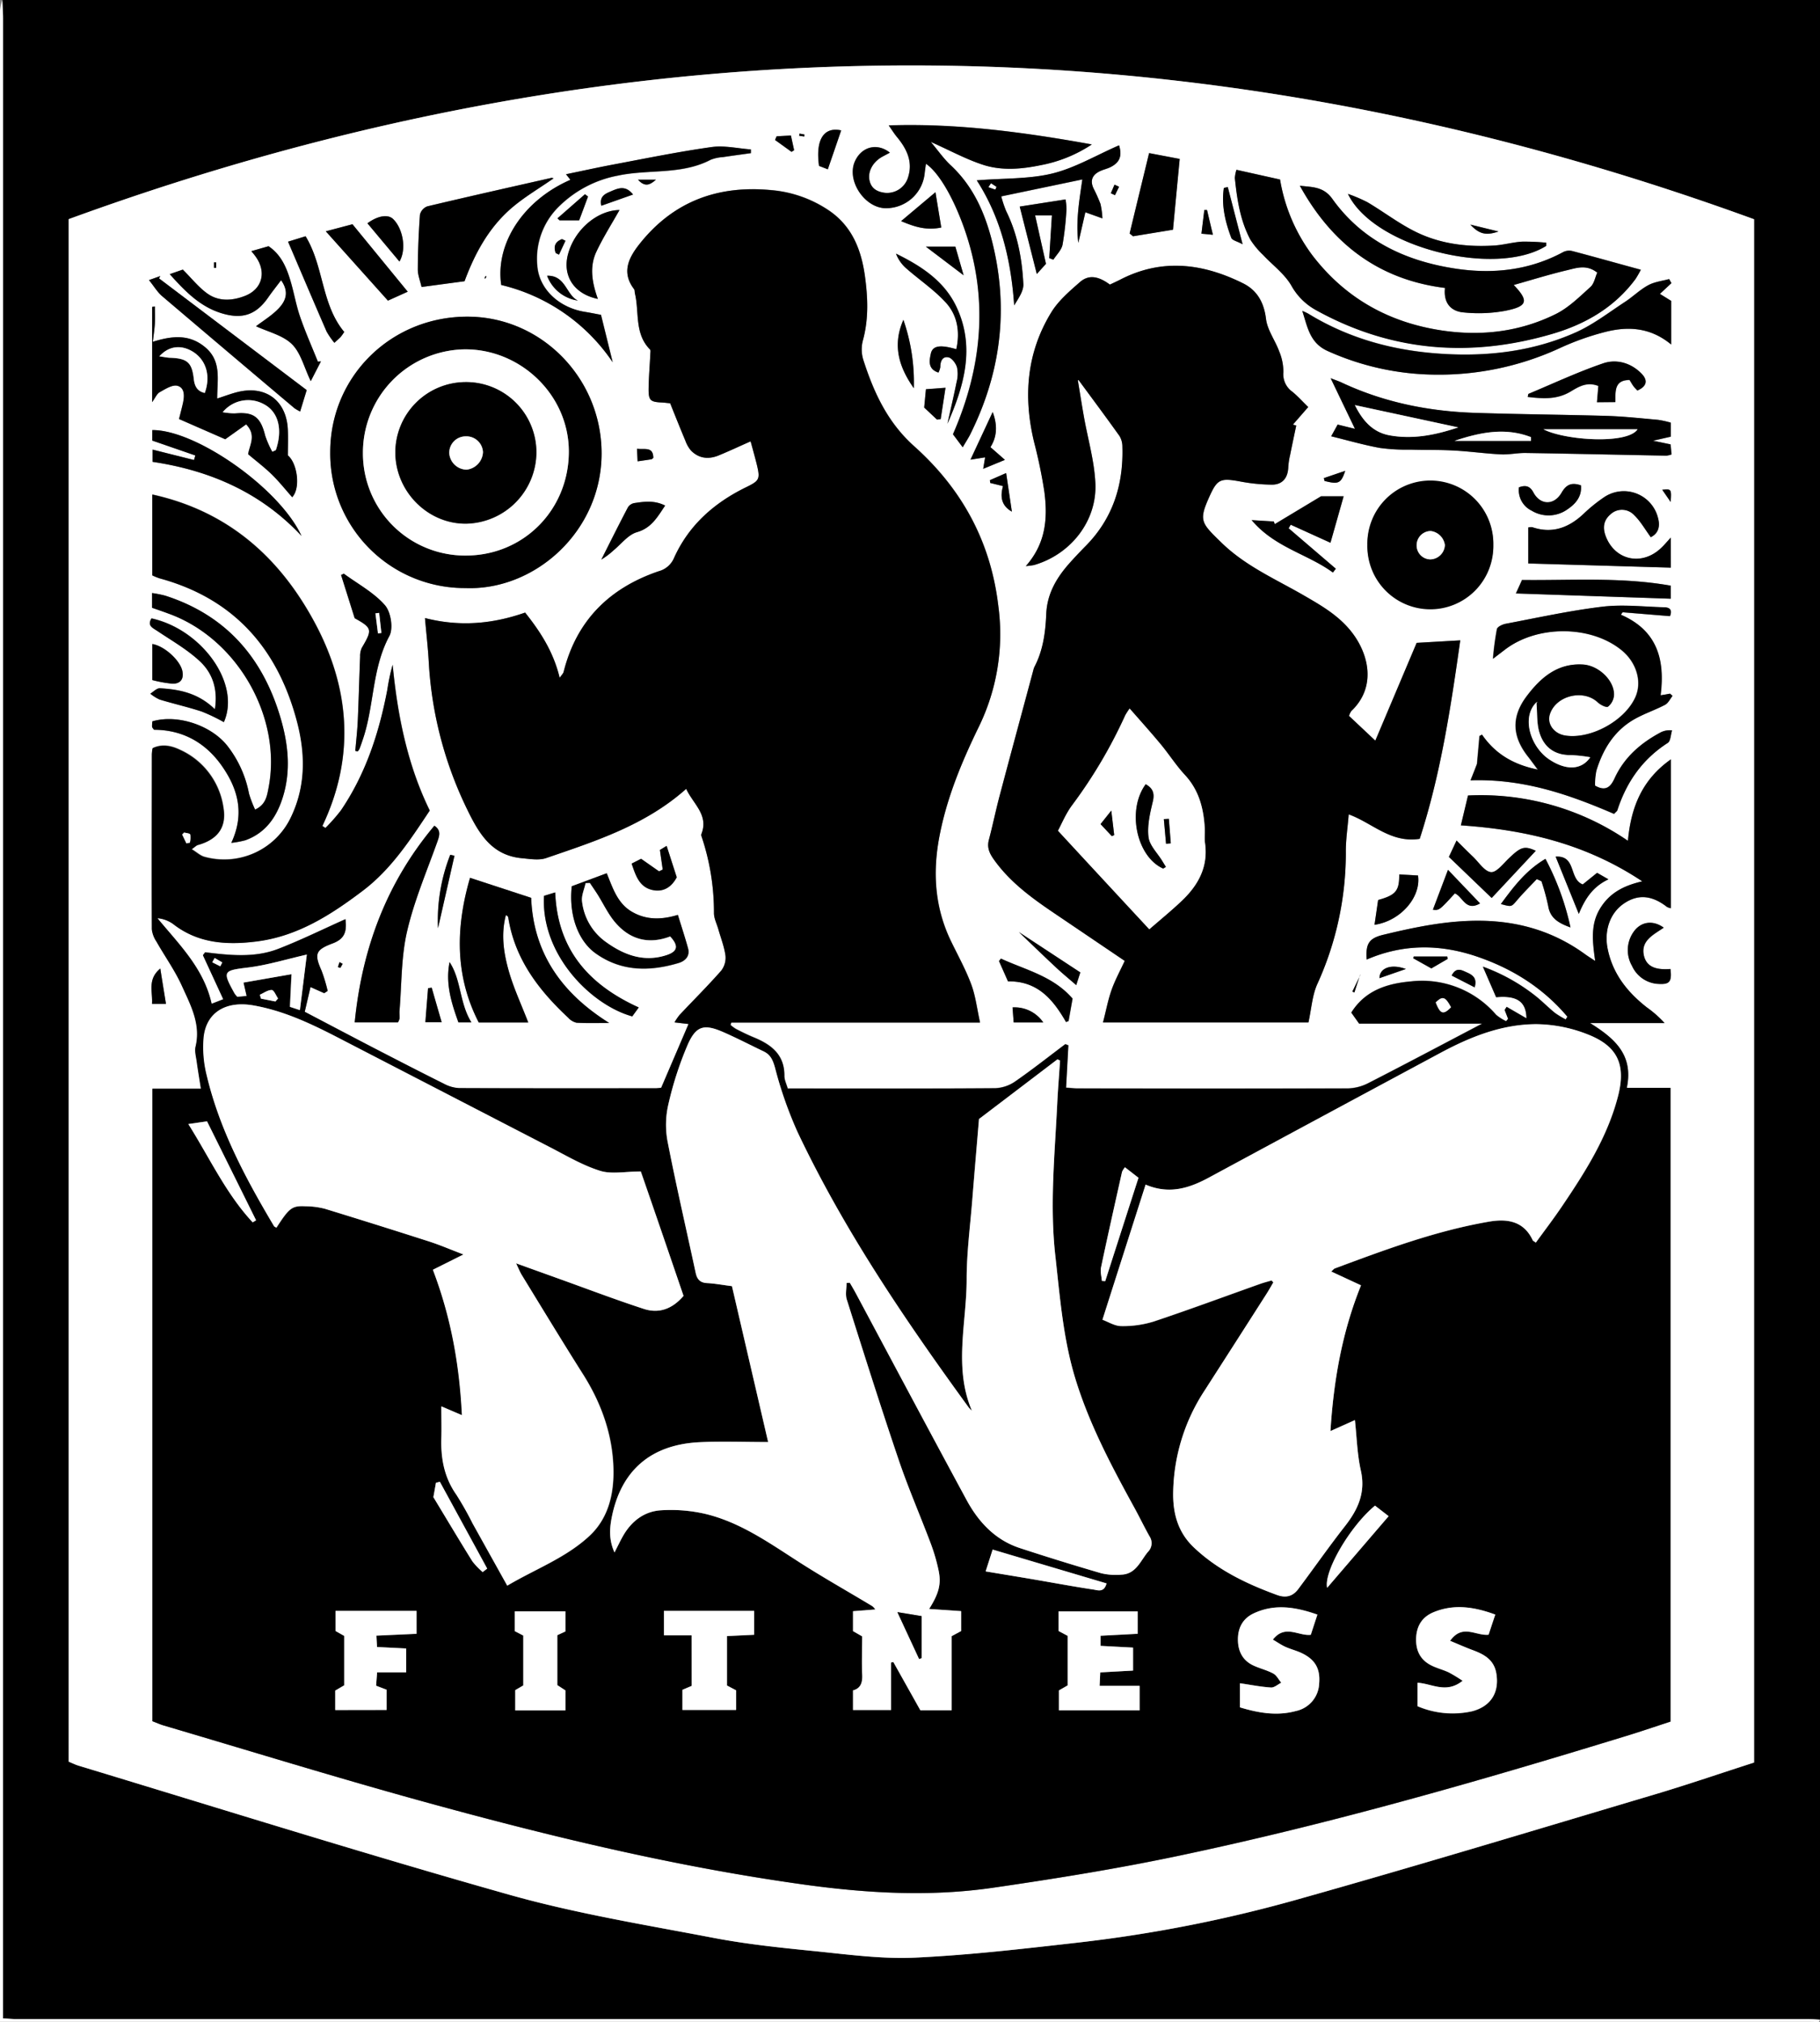<svg xmlns="http://www.w3.org/2000/svg" viewBox="0 0 595.5 661.5"><rect x="0" y="0" width="595.5" height="661.5" fill="#808080" stroke="none"/><defs><style>.cls-1{fill:#fff}</style></defs><g id="Warstwa_2" data-name="Warstwa 2"><g id="Warstwa_1-2" data-name="Warstwa 1"><path d="M331.08 0H595.5v660.74c-1.24-.07-2.48-.2-3.73-.2H5.29c-1.33 0-2.65-.14-4.33-.24v-5.93Q1 330.17 1 6c0-2-.13-4-.2-6h330.28Zm242.85 576.6V71.73q-276.07-100.65-551.45 0v504.59c1.21.5 2.21 1 3.27 1.32 46.93 14.17 93.71 28.9 140.89 42.21 21.84 6.16 44.42 9.83 66.76 14.1 11 2.1 22.16 3.25 33.29 4.36 10.9 1.09 21.91 2.62 32.79 2.11 17.76-.83 35.48-2.91 53.16-4.91a453.41 453.41 0 0 0 71.69-14.06c39.16-11 78.1-22.82 117.1-34.42 10.84-3.23 21.57-6.9 32.5-10.43Z"/><path d="M.75 0C.82 2 1 4 1 6v654.28c1.68.1 3 .24 4.33.24h586.44c1.25 0 2.49.13 3.73.2-.12.25-.24.71-.38.72-1 .06-2 0-3 0H0V3.37A16.23 16.23 0 0 1 .75 0Zm267.41 0Zm62.92 0Z" class="cls-1"/><path d="M573.93 576.6c-11 3.53-21.66 7.2-32.5 10.43-39 11.6-77.94 23.4-117.1 34.42a453.41 453.41 0 0 1-71.69 14.06c-17.68 2-35.4 4.08-53.16 4.91-10.88.51-21.89-1-32.79-2.11-11.13-1.11-22.31-2.26-33.29-4.36-22.34-4.27-44.92-7.94-66.76-14.1-47.18-13.31-94-28-140.89-42.21-1.06-.32-2.06-.82-3.27-1.32V71.68Q298-28.9 573.93 71.73ZM445 319.23l-2.5 5.17.67.27q.89-2.75 1.78-5.49l.22-.57ZM333.34 304.9l-.15-.12.17.12c4 3.85 8 7.72 12.08 11.52 2 1.91 4.2 3.68 6.7 5.86l1.34-4.16ZM181.16 58.37c-.25-.07-.51-.24-.72-.19-13.57 3.07-27.14 6.11-40.67 9.33a3.92 3.92 0 0 0-2.38 2.71q-.64 8.93-.7 17.89c0 1.89.78 3.78 1.23 5.77L152 92c3.39-9.12 7.94-17.45 15.23-23.79 4.26-3.7 9.23-6.58 13.89-9.84h-.25Zm171.75 65.88c4.5 6.11 9 12.18 13.43 18.36a6.63 6.63 0 0 1 .93 3.51c.38 12.37-3.08 23.36-11.91 32.36-1.75 1.78-3.47 3.58-5.14 5.44-4.34 4.82-7.57 10.1-7.86 16.9-.25 6-1 11.9-3.88 17.34a5.27 5.27 0 0 0-.35 1.06c-3.69 13.66-7.41 27.32-11 41-1.28 4.8-2.27 9.68-3.54 14.49-.68 2.57.2 4.42 1.68 6.5 5 7.07 11.79 12.13 18.83 16.9l23.9 16.2c-1.48 3.21-3.16 6.27-4.31 9.52s-1.82 6.81-2.8 10.61h67.2c1-4.42 1.22-8.77 2.87-12.49a103.41 103.41 0 0 0 9.38-43.08c0-4.06.6-8.12.94-12.43 7.7 2.75 13.73 9.47 23.23 8 6.85-21.08 10.16-42.93 13.27-64.93l-14.27.82L450 242.3l-8.59-8.09a5.93 5.93 0 0 1 .75-1.59c8.15-7.75 5.86-18.38.22-25.7-4.27-5.54-10.07-8.84-15.9-12.21-9.2-5.31-19-9.53-26.83-17.2-6.68-6.52-7.53-7.13-3.77-15.37 2.43-5.33 3.55-5.76 9.6-4.68a59.5 59.5 0 0 0 10.71 1.1c3.52 0 5.24-2.29 5.35-5.78a24.05 24.05 0 0 1 .6-3.94c.63-3.21 1.31-6.42 2-9.62l-1.08-.31 5-5.74c-1.87-1.83-3.42-3.57-5.18-5a7 7 0 0 1-2.95-6.39 17.32 17.32 0 0 0-1.36-6.81c-1.32-3.6-3.87-7-4.32-10.61-.65-5.42-2.92-9.39-7.52-11.67-13.11-6.51-26.49-8.23-40.08-1.25-1.19.61-2.42 1.16-3.48 1.67-3.75-2.79-6.92-3.31-9.77-.85-3.44 3-7.08 6.12-9.41 9.93-8.1 13.23-9.21 27.59-5.61 42.5a161.73 161.73 0 0 1 3.33 16.06c1.14 8.56.62 16.92-6.05 24.45a24.85 24.85 0 0 0 2.68-.34c11.89-3.42 20.62-14.29 20.08-26.68-.32-7.37-2.49-14.65-3.78-22-.69-3.89-1.3-7.8-1.95-11.71ZM512.84 332.6l-.51.87a28.16 28.16 0 0 1-3.55-2.15c-2.22-1.81-4.23-3.88-6.48-5.65a61.8 61.8 0 0 0-17.07-9.47l4.34 10c6.74-.62 9.84 1.36 9.92 6.91l-6.49-3.78-.65 1 1.13 2.91-.65.78a14.67 14.67 0 0 1-3.29-2.1A31.94 31.94 0 0 0 461.73 321c-7.68.67-15 2.86-19.55 10.19l2.56 3.6H485c-12.65 6.64-24.94 13.17-37.33 19.51A15.52 15.52 0 0 1 441 356q-44.21.15-88.39 0c-1.18 0-2.37-.16-3.76-.25.27-4.93.51-9.39.75-13.85l-1-.38c-5.47 4.11-10.84 8.36-16.46 12.25a12.34 12.34 0 0 1-6.44 2.16c-21.34.16-42.69.09-64 .09h-3.93c-.43-1.52-1.11-2.81-1.09-4.09.08-7-4.36-10.32-10.1-12.66-1.95-.81-3.85-1.76-5.74-2.72a12.75 12.75 0 0 1-1.77-1.3l.24-.8h81.37c-1-4.62-1.48-8.7-2.87-12.44-1.77-4.77-4.25-9.28-6.49-13.87-5.36-11-6.18-22.42-4-34.25 2.38-12.73 7.29-24.57 12.91-36.11a69.07 69.07 0 0 0 6.44-39.51c-2.48-21.22-12-38.44-27.54-52.35-8.73-7.81-13.22-17.6-16.64-28.23a11.56 11.56 0 0 1-.18-6.28c2-7.16 1.69-14.31.65-21.51-1.23-8.42-4.22-15.89-11.57-21a39.65 39.65 0 0 0-19.13-6.75C234.68 60.54 220.12 66 209.1 80c-3.48 4.44-5.77 9.16-1.67 14.56.27.35.19 1 .31 1.44 1.47 6.15-.21 13.16 4.94 18.34.26.26.12 1 .1 1.45-.18 3.72-.5 7.44-.56 11.16-.06 4.07.49 4.55 4.43 4.73.73 0 1.46.14 2.62.25 1.65 4.05 3.31 8.2 5 12.31a10.45 10.45 0 0 0 1.82 3.17c2.55 2.62 5.69 2.93 9 1.6 3.43-1.4 6.78-3 10.5-4.62.71 2.68 1.37 5.06 2 7.45 1.2 4.93.89 5.42-3.45 7.54-10.39 5.09-18.72 12.35-23.57 23.07a7.54 7.54 0 0 1-5 4.41c-16.11 5.48-26.94 16.11-31.16 32.94-.12.49-.58.9-1.29 1.94-2-8.41-6.21-14.95-11.31-21.34-10.61 3.72-21.34 4.71-32.77 1.79.46 5.25 1 9.68 1.23 14.12a125.61 125.61 0 0 0 12.57 48.45c3.88 7.94 8.06 15.06 17.94 16 2.63.24 5.55.77 7.92-.05 16.13-5.53 32.47-10.75 45.81-22.64 2.35 5 7.43 8.53 5 14.73a1.11 1.11 0 0 0 0 .74 77.75 77.75 0 0 1 4.09 25.1c0 1.78.93 3.59 1.44 5.38.81 2.87 1.94 5.7 2.33 8.63a6.89 6.89 0 0 1-1.41 4.91c-4.37 5-9.06 9.63-13.59 14.44a19.17 19.17 0 0 0-1.68 2.46l4.59.54-8.94 20.91a14.57 14.57 0 0 1-1.71.16c-21.48 0-42.95 0-64.42-.05a11.67 11.67 0 0 1-4.93-1.4c-7.92-3.95-15.79-8-23.64-12.07-7.16-3.75-14.3-7.55-21.93-11.55l1.89-8.14 4.48 2 1.13-.73a53.16 53.16 0 0 0-2-6.64c-2.46-5.44-2-6.79 3.58-8.89 3.61-1.35 4.83-3.43 4.24-7.94-7.4 3.31-14.55 6.85-22 9.72-7.68 3-15.84 2.1-23.91 1.11l-.72.95 6.65 14.42-3.81 1.48c-2.59-11.62-10.64-19.38-17.74-28a10.27 10.27 0 0 1 5.1 1.87c8.21 6.43 17.68 7 27.39 5.73 13.32-1.69 24.18-8.63 34.66-16.52 9.29-7 15.46-16.45 22-26.31-7.24-14.76-10.55-31-12.14-47.69a64.55 64.55 0 0 0-1.74 8.17c-2.69 14.06-7 27.5-15.18 39.46a59.7 59.7 0 0 1-5.07 5.76l-1-.65c10.82-22.74 9-45.23-2.6-66.68-11.42-21.19-28.27-36.3-53-41.75v26.39a19.25 19.25 0 0 0 2.49 1c24.19 6.64 38.48 22.87 44.79 46.61 2.82 10.59 3 21.18-1.87 31.39a24.19 24.19 0 0 1-28.44 13.08c-1.33-.39-2.46-1.47-4.1-2.48 1.17-.83 1.52-1.25 2-1.37 6.48-1.8 9.46-5.76 8.4-12.12a24.58 24.58 0 0 0-14.18-19c-2.76-1.32-5.85-2.07-9-.56a16.51 16.51 0 0 0-.25 1.93v57.3a9.13 9.13 0 0 0 1.51 4c2.76 4.87 6.07 9.48 8.36 14.55 2.81 6.21 6.22 12.45 4.45 19.82-.35 1.49.14 3.21.36 4.81.39 2.8.86 5.59 1.39 9H49.89v207c1.35.51 2.48 1 3.66 1.38 27.81 8.2 55.52 16.76 83.46 24.48 41.61 11.5 83.53 21.69 126.39 27.62 20.49 2.84 41 4 61.47 1S366 611.3 386.25 607c49-10.33 97-24.1 144.86-38.77 5.21-1.59 10.36-3.36 15.48-5V355.9H532.3c2.28-10.93-4.18-16.27-12-21.19h24.34a35.5 35.5 0 0 0-5.78-5.11c-6.36-5-11.17-11-12.84-19.12-1.23-6 .75-11.8 5.32-14.89 5-3.41 9.63-2.34 14.09 1.13a5 5 0 0 0 1.27.42v-48.71c-9.45 6.68-13.09 15.7-14.06 26.65a85 85 0 0 0-52.33-14.82c-.8 3.37-1.53 6.42-2.33 9.76 21.34 1.43 41 6.09 59.42 18.31-6.52 1.46-11.12 4.18-14 9.21s-2.27 10.71-1.41 16.84c-1.53-1-2.46-1.59-3.34-2.23-10-7.25-21.16-10.67-33.53-10.92-11.11-.22-21.77 2-32.43 4.57-4.61 1.11-5.87 2.83-5.46 8.11 11.79-5.12 23.69-5.12 35.73-1.09 11.73 3.95 21.85 10.3 29.88 19.78ZM152.28 192.38c22.65.91 44.63-18.51 44.56-44.18-.07-24.5-19.72-44.58-43.89-44.61-25 0-44.89 19.58-44.9 44.31a44 44 0 0 0 44.23 44.48ZM404.57 55.55a11 11 0 0 0-.5 2.63c.73 7 1.74 13.88 5.09 20.15a26.37 26.37 0 0 0 4.16 5c3.11 3.34 7 6.19 9.23 10a20.41 20.41 0 0 0 8 8c24.62 13.67 50.52 15.67 77.3 7.87 10.86-3.17 20.42-8.66 27.32-18a33.45 33.45 0 0 0 1.71-3c-7.88-2.12-15.15-4.2-22.47-6.1a4.31 4.31 0 0 0-2.85.31c-11.21 6.06-23.17 7.33-35.55 5.42-16.25-2.51-30.33-9.14-40.11-22.83-2.88-4-6.65-3.76-10.59-4.24 10.37 18.8 25.62 30.72 47.49 33.44-.55 5 2 7.64 6 8a48.15 48.15 0 0 0 13.67-.51c7.41-1.46 7.82-3.23 2.83-8.46 5.86-1.65 11.64-3.46 17.52-4.85 3-.72 6.32-1.94 9.8.81-.68 1.52-1 3.6-2.22 4.69-3.58 3.22-7.14 6.78-11.37 8.87-11.68 5.78-24.21 7.29-37.12 5.38-17.44-2.59-31.76-10.58-42.53-24.65a56.9 56.9 0 0 1-10.54-24.75Zm76.58 199.73c17.44-.58 32.39 4.69 46.89 11 .59-.65 1-.88 1.07-1.2 3-9.21 8.2-16.69 16.47-22 1-.61 1-2.7 1.42-4.11a6.48 6.48 0 0 0-3.68.63c-6.53 3.51-11.92 8.15-15.09 15-1.21 2.63-2.76 4.55-6.44 2.42a22.91 22.91 0 0 1 .47-4.94c2.28-7.24 6.15-13.4 13-17.09 3.06-1.65 6.4-2.78 9.47-4.4 1-.55 1.64-1.93 2.44-2.92l-.83-.73-1.41.27-1.67.27c1.52-11.79-1.18-21.24-13-26.36l.57-.8 15.5 1.27c.88-2.11-.12-2.86-2-2.9-6.7-.15-13.5-1-20.1-.19-10.59 1.27-21.07 3.59-31.58 5.57-1.09.2-2.76 1-2.94 1.75a93.76 93.76 0 0 0-1.29 9.72l4.06-3.1c10.63-8 28.09-7.87 38.08.33 4.88 4 6.71 10.32 4.45 15.34-3.47 7.73-14.63 13.83-22.92 12.54-3.69-.57-6-3.73-5.1-6.85 1.89-6.22 11-8.49 15.73-4 .87.82 2.79 1.78 3.34 1.4a5.29 5.29 0 0 0 1.93-3.61c.32-4.74-4.89-9.85-10.13-10.17-8.33-.5-13.82 4.27-18.39 10.33-5.1 6.77-4.81 13.19.47 19.85.93 1.18 1.8 2.41 3.13 4.19-8.11-1.64-14-5.23-18.25-11.43l-.82.44c-.27 3.06-.54 6.12-.81 9.12-.45 1.36-1.06 2.9-2.04 5.36ZM315 146.33c1.12-1.9 1.78-2.91 2.32-4 9.55-19 12.56-39 8.13-59.78C323.17 71.89 319.38 61.76 311 54c-2.26-2.11-4.05-4.71-6.48-7.6 6.29 2.79 11.71 5.79 17.5 7.61 6 1.87 12.26 1.32 18.45 0a45.38 45.38 0 0 0 16.74-6.79c-22.21-4-44.34-7-66.46-6.22 1 1.4 1.77 2.67 2.71 3.81 3.34 4 5.39 8.41 3.44 13.7a7.16 7.16 0 0 1-7.4 4.54c-2.48-.32-4.5-1.42-5.06-4.16s1.13-6 4.17-7.63c.8-.44 1.61-.86 2.53-1.35-4.22-3.33-9.32-1.93-11.46 2.87-2.84 6.39 3.37 15.52 10.4 15.3a12.71 12.71 0 0 0 12.45-11.59c.11-.94.25-1.88.4-2.94 3.84 2.56 8.66 10.26 12.46 20.94 8.19 23 5.95 45.67-3.62 67.55Zm132.4 31.94a20.61 20.61 0 1 0 20.8-20.69 20.76 20.76 0 0 0-20.8 20.69Zm-11.84-35.54c5.69 1.4 10.78 2.88 16 3.83a64.73 64.73 0 0 0 10 .56c4.68.13 9.38 0 14.06.28 5.17.29 10.32 1 15.49 1.26 2.72.14 5.47-.5 8.2-.45 15.33.24 30.65.59 46 .88a7.74 7.74 0 0 0 1.67-.4c-.11-1.15-.2-2.18-.31-3.29l-5.73-1.2 5.81-1.33v-4.57a30.66 30.66 0 0 0-4.17-.93c-5.58-.5-11.16-1.11-16.75-1.29-14.45-.44-28.92-.54-43.37-1-15.06-.52-29.62-3.45-43.36-9.88-.89-.42-1.84-.73-3.65-1.45 2.89 6 5.33 11.11 7.95 16.56l-5.66-1.39ZM172.84 334.49c-2.25-5.85-4.87-11.36-6.48-17.16s-2.48-11.73-.86-17.92a1 1 0 0 1 .8.82c2.14 13.52 9.94 23.66 19.58 32.69a5.33 5.33 0 0 0 2.77 1.66c3.55.2 7.11.08 10.67.08-15.39-9.66-24.81-22.66-25.54-40.94l-20-6.55c-4.71 16.17-5 32 2.85 47.32ZM426.1 101.71c1.71 5.17 2.39 10.48 8.33 13.13a87.16 87.16 0 0 0 34.38 7.71 94.39 94.39 0 0 0 41.69-8.73 87.36 87.36 0 0 1 14.75-5.23c7.45-1.92 14.76-1.51 21.55 4.11V98.38l-3.69-2.29 3.78-3.52-.74-1.32c-2.29.65-4.79.94-6.83 2-2.7 1.48-5 3.73-7.58 5.43-5.3 3.46-10.4 7.43-16.12 10-14 6.27-28.85 8-44.14 7-15.58-1-30.16-5-43.5-13.16a17.89 17.89 0 0 0-1.88-.81ZM49.75 198.83c1.8.63 3.55 1.22 5.28 1.85 22.49 8 37.36 33.9 32.79 57.14-.5 2.58-.88 5.42-4.38 7a37.8 37.8 0 0 1-2-5.23 36.42 36.42 0 0 0-7.22-15.81C68.88 237.19 58 233.61 49.87 236a10.09 10.09 0 0 0-.11 1.76c0 .32.36.61.62 1 9.43 0 16.85 4.19 22.17 11.76s7.61 15.64 3.13 25.24a30.88 30.88 0 0 0 4.63-.86c6.69-2.43 10.25-7.69 12.25-14.15 2.64-8.51 1.77-17.06-.63-25.41-5.73-19.89-17.78-34-37.89-40.46a38.31 38.31 0 0 0-4.29-.85Zm.93-98.58-.93.16v31.15c1-1.42 1.54-2.74 2.48-3.26 1.82-1 4.14-2.52 5.79-2.09 2.48.65 2.31 3.46 1.79 5.76-.38 1.68-.82 3.34-1.27 5.11l15.13 6.62 6.84-4.87c3.43 3.58 1.13 6.68.65 9.76 2.65 2.25 5.35 4.28 7.74 6.62s4.45 4.94 6.68 7.45c2.87-3.09 1.58-11.26-1.42-13.67 0-2.65.08-5.4 0-8.14-.29-9.62-7.09-14.87-16.36-12.62-2.15.52-4.22 1.33-6.76 2.14 0-6.08 1.58-12.23-4-16.82-5.24-4.35-10.9-3.65-17.04-1.74.27-2.45.56-4.28.66-6.11s.02-3.63.02-5.45Zm146 2.74c-1.54-.28-3.24-.63-4.95-.89-8.69-1.31-15.22-7.48-15.84-15a23.87 23.87 0 0 1 7.23-19.68 37.17 37.17 0 0 1 19-9.92c10.07-2.16 20.86-.16 30.47-5.2a12.68 12.68 0 0 1 4-.87c3.06-.47 6.12-.87 9.17-1.3V48.9c-4.27-.31-8.65-1.36-12.8-.78-10.7 1.5-21.31 3.68-31.94 5.67-5.18 1-10.33 2.11-15.73 3.23l1.4 1.81C171.36 65.44 162 79.54 164 93.23a61 61 0 0 1 36.5 25.27Zm-80.62 231.47h14.17a4.64 4.64 0 0 0 .51-1.23c0-.87-.09-1.75 0-2.61.72-8.65.52-17.52 2.46-25.89 2.3-10 6.39-19.53 9.86-29.22.76-2.13 1.35-3.87-.92-5.38-15.66 18.66-23.67 40.1-26.08 64.33Zm430.63-158.6c-1.37 1.49-2.21 2.51-3.16 3.41-6.17 5.88-14.88 4.15-18-3.54-1.15-2.81-1-5.38 1.43-7.46a5.45 5.45 0 0 1 7.78.29c2.07 2 3.51 4.6 5.41 7.18 2.38-1.16 3.14-3.38 2.39-6.2a11.53 11.53 0 0 0-17.78-6.8 51.45 51.45 0 0 0-6.66 5.41c-4.83 4.52-10.21 6.52-16.75 4.31a3.47 3.47 0 0 0-1.28.1v11.77l46.64 1.37ZM82.24 82.16c.7.88 1.09 1.33 1.43 1.81 3.58 5 2.17 10.59-3.49 12.81-4.06 1.6-8.49 1.91-12.19-.66-2.91-2-5.19-5-8.17-7.93l-4.28 1.49c5.18 5.79 10.1 10.79 17.26 12.88 6.54 1.91 11 .4 14.89-5.17 1.3-1.86 2.72-3.64 4.28-5.73 2.86 4 1.37 7-.89 9.33s-5 4-7.28 5.74c4 1.86 8.74 2.92 11.72 5.83s4 7.6 6.19 12.13l3.33-6.47-1 .1c-2-4.92-4.14-9.77-5.85-14.78-1.37-4-2-8.2-3.29-12.23-1.29-4.18-3.1-8.14-7-10.76Zm104.84 207.77c-1 9.25 2 17.79 7.8 22 8.41 6 17.68 6 27.13 3.17 2.06-.61 3.83-2.17 3.12-4.79-1-3.56-2.14-7.06-3.33-10.95-5.29 1.57-10.27 1.7-15-1s-6.28-7.74-8.28-12.62ZM319.6 59c8 12.45 11.22 26.28 12.23 40.94 1.39-2.3 3.13-4.7 3-7-.42-8.22-1.89-16.3-5.61-23.82a37.12 37.12 0 0 1-1.62-4.84l26.53-5.54c-1 6.84-2.19 13.72-1.31 20.74.76-3.29 1.51-6.58 2.3-10l5.58 2a27.44 27.44 0 0 0-.64-4.75 52.85 52.85 0 0 0-2.29-5.11c-1.24-2.74-.22-4.56 2.36-5.69 1.14-.5 2.39-.76 3.47-1.35 2.37-1.3 3.74-3.14 2.55-7-7.4 3.23-14.31 7.35-21.77 9.2-7.64 1.82-15.85 1.48-24.78 2.22ZM48.74 91.63c1.64 2 2.73 3.9 4.28 5.22q21.6 18.44 43.34 36.7a14.38 14.38 0 0 0 1.85 1.06c.76-2.49 1.44-4.69 2.14-7L52 91.07l.43-.76Zm49.91 83.69c-7.2-15.62-34.51-34.72-48.82-34.6v3.44L63.9 149l-.42 1.49-13.55-3.4v4c18.97 2.84 35.53 10.13 48.72 24.23Zm17.6 70.31.74.24a3.42 3.42 0 0 0 .62-.81c.44-1.15.84-2.32 1.23-3.5 3.62-10.92 2.88-22.91 8.56-33.46 1.35-2.51.46-7.92-1.5-10.14-3.65-4.14-8.85-6.91-13.41-10.26l-.89.44q2.24 7.06 4.45 14.13c5.75 3.2 5.85 3.73 2.34 9.68a6.18 6.18 0 0 0-.56 2.83c-.28 7-.45 13.93-.76 20.89-.15 3.33-.54 6.64-.82 9.96ZM369.61 76.39l1.1.88 13.07-2.14c.73-7.73 1.44-15.23 2.2-23.16l-10-1.88c-2.2 9.07-4.29 17.68-6.37 26.3Zm136.32 4v-1a70.24 70.24 0 0 0-7.93-.35c-3 .18-5.9 1-8.87 1.25-8.68.57-17.29-.41-25.15-4.09-5.82-2.73-11-6.77-16.58-10.06a50.94 50.94 0 0 0-6.34-2.7c8.41 17.56 48.29 27.43 64.87 16.99Zm-73.69 81.94-15.16 9.11-.31-.87-7.25-.44c7.6 9 18.33 11.07 26.59 17.14l.95-1.25-15.44-13.23.69-1.16 13 5.9c1.51-5.31 2.9-10.22 4.31-15.2Zm-359 73.88c5.62-12.66-7.31-30.36-23.61-33.94-1.47 2.42.38 3.09 2 4.17 4.71 3.15 9.72 6 13.82 9.84s6 9 4.93 15.73c-5.49-5.33-11.67-6.51-18-6.88-1-.06-2.08 1.15-3.13 1.77a13.7 13.7 0 0 0 3.06 1.92c4.57 1.39 9.25 2.44 13.78 3.93a59.49 59.49 0 0 1 7.16 3.5Zm473.44-44.61c-16.46-2.9-32.61-1.67-48.71-1.86-.76 1.67-1.36 3-2 4.4l50.73 1.73Zm-24.16-60h6c0-3.61-.31-7.22 4.65-7.23.41.67.75 1.31 1.17 1.88s.94 1.08 1.38 1.57c3.08-1.35 3.56-3.31 1.3-5.59-3.47-3.48-8.12-4.77-12.44-3.32-8.33 2.8-16.34 6.56-24.47 10-.13 0-.12.43-.26 1 4.88.57 9.54.93 14-1.75 2.6-1.55 5.34-3.32 9.1-1.84-.1 1.47-.24 3.01-.43 5.26ZM106.6 75.67l20.33 22.68 6.48-2.92-18.08-22.07ZM209 329.58c-16.48-7.47-26.61-19-27.34-37.63l-3.66 1.12c-1.06 19.44 15.62 35.81 28.88 39.43.6-.8 1.23-1.66 2.12-2.92Zm-6.3-260.87c-7.23.09-14.64 6.35-16.82 14.35-1.94 7.08 1.85 13.1 9.74 14.73-1.87-5.21-2.81-10.43-.52-15.37 2.21-4.75 5.07-9.2 7.6-13.71ZM310 138.62c5.55-12.45 9.17-25.2 2.95-38.34-4-8.43-11.55-13.31-19.74-17.33a12 12 0 0 0 3.37 4.89c4.28 3.75 9.1 7 12.9 11.15s4.69 9.56 3.42 15.25c-5.3-1.56-7.79-1.17-8.34 1.52-.45 2.24-1 5 2.51 6.13a6.39 6.39 0 0 0 .61-1.83c0-1.92.75-3.56 2.66-3.15 1.15.25 2.4 2 2.79 3.24A10.29 10.29 0 0 1 313 125c-.95 4.52-2 9.07-3 13.62Zm192.51 139.71c-3.67-1.67-4.85-1.3-8.69 2.33-1.9 1.79-4.14 4.83-6 4.65-2.15-.22-4-3.28-6-5.15-1.63-1.55-3.21-3.16-5.26-5.19-1.11 2.38-1.82 3.9-2.51 5.36l14 13.44ZM333.65 67.58l5.59 22.06 3-3.33-3.55-15.86h5.49c-.3 4.8-.59 9.4-.87 14l1.35.5c1-1.62 2.61-3.13 3-4.88a99.77 99.77 0 0 0 1.28-11.48 19.46 19.46 0 0 0-.29-3.35Zm-224.24 44.57c1-.88 1.52-1.35 2-1.89a16.32 16.32 0 0 0 1.18-1.67c-7.52-9-6.62-21.45-12.64-31.3l-5.71 1.77c4.29 10 8.41 19.74 12.61 29.39a25.1 25.1 0 0 0 2.56 3.7Zm393.42 175.44 1.53.68a74 74 0 0 1 2.21 8.12c.65 4 3.37 5.59 7.29 7a86.52 86.52 0 0 0-8.19-22.39c-6.43 3.8-10.46 9.18-14.59 14.78 3.58 1 3.48.88 5.38-1.34s4.24-4.59 6.37-6.85Zm-154 46.76.86-.34c.43-2.41.85-4.82 1.3-7.32-6.35-7.37-15.36-9.36-23.45-13.1l-.61.83 2.94 6.63c9.65-.16 14.71 5.95 18.93 13.3ZM546.57 317c-3.88.32-7.64-.14-8.64-4.22-1.2-5 3.12-6.94 6.46-9.24-3.6-2.62-7.65-2-10 1.59A10.33 10.33 0 0 0 534 316a10 10 0 0 0 8.88 5.83c3.44.17 4.19-.83 3.69-4.83ZM217.63 165.39c-3.56-1.78-6.87-1.29-10.14-.8a3.16 3.16 0 0 0-2.05 1.41c-3 5.65-5.81 11.37-8.69 17.06a25.24 25.24 0 0 0 4.12-3.12c2.47-2.05 4.69-5 7.53-5.84 4.69-1.36 6.6-4.78 9.23-8.71Zm233.29 129-1.18 8.12c8.51-1.23 15.29-9.05 14.23-16.13l-6.15-.35c.05 5.4-1.11 6.79-6.9 8.4Zm46.06-135a7.46 7.46 0 0 0 4.16 7.65 10.64 10.64 0 0 0 11.67-.41c2.7-1.81 4.81-4.2 4.46-7.87-3.07-1.06-4.8-.27-6.34 2.4-2.45 4.25-7 4.12-9.22-.09-1.11-2.07-2.52-2.45-4.71-1.65ZM221.43 287l-3.31-10.28-2.2 1.34c.34 2.41.63 4.41.92 6.4l-1.2.6-5.87-4.06-3.1 1.58c1.32 3.87 2.48 7.57 6.64 8.58 3.49.84 6.3-.7 8.12-4.16Zm296.44 2.31c-4.59-1.75-2-9.51-8.86-9.09l7.57 18.78c2-4.9 4.52-8.87 9.7-11.31l-3.71-2.13Zm-468-66.85a41.8 41.8 0 0 0 6.53 1.18c2.7.08 3.83-1.58 3.29-4.14-.73-3.48-5.82-8.16-9.82-8.84ZM130.7 85.57c2.4-4.09 1.11-10.86-2.09-13.93-1.68-1.62-5-1.1-8.39 1.41Zm175.38-22.69-11.24 9.46c4.11 1.74 8.07 3.15 13.14 2.09-.66-4.01-1.27-7.7-1.9-11.55Zm167.7 221.68-4.94 13c2.09.22 2.09.22 7.18-5.33 2.6 1 3.49 6 8.25 3.27ZM322.33 149.62c-.25 1.51-.42 2.5-.63 3.75l7.11-2.93-4.74-4.16c2-3.13 2.46-6.94.73-11.49l-7.26 15.58ZM299 127a62.37 62.37 0 0 0-3.41-22.37c-3.74 8.37-1.37 15.56 3.41 22.37ZM147.1 314.75c-1.41 7 .6 13.34 2.88 19.71h4.26c-3.96-6.4-3.24-13.82-7.14-19.71ZM275.23 42.66c-5.62-1.25-8.46 2.94-7.28 11.62l2.91 1.11c1.57-4.55 2.98-8.66 4.37-12.73Zm131.35 37.25-4.85-18.72-1.29.29c-.84 5.64.45 11.06 2.43 16.32.31.83 1.94 1.2 3.71 2.11Zm-100 57.36 1.2-.18 1.58-10.26-6.4.48c-.21 2.16-.38 4-.57 6Zm6-56.59h-9.66l12.37 9.38c-1.09-3.8-1.96-6.83-2.7-9.38ZM148.7 279.94l-1.41-.27a58.81 58.81 0 0 0-4 24q2.71-11.87 5.41-23.73ZM192.4 64.3l-1-.76-9 7.89.69.65h6.41c1.05-2.8 1.98-5.29 2.9-7.78ZM54.3 328.4c-.68-4.25-1.26-7.9-1.85-11.55-4.29 3.51-2.44 7.55-2.71 11.55Zm287.05 6.08a11.34 11.34 0 0 0-10.05-4.91c.12 1.63.25 3.26.37 4.91Zm-196.84-.08c-1.17-4-2.22-7.66-3.26-11.29l-1.19.17c-.29 3.63-.58 7.26-.88 11.12Zm184.7-179.64-5.29 2.31.12.91 4.14 1.05c-.88 3.17-.77 6.26 2.9 8.35ZM196.75 67.31l10.38-3.67c-2.42-3.09-4.87-2.06-7.07-1.12-1.79.77-4.06 1.53-3.31 4.79ZM473.67 313.7l-.12-.78h-11l-.13.59 5.91 3.3ZM189.1 98.33c-3.87-1.8-4-8.32-10.07-8.12a12.7 12.7 0 0 0 10.07 8.12ZM482.5 323c1-3.23-1-4.16-2.67-4.9-1.53-.68-3.44-1.86-4.88 1.06ZM254.11 44.59l-.52 1.2 5.41 3.89.85-.54-1.05-4.81Zm139 31.86 3.75.35c-.72-3-1.32-5.55-1.92-8.09h-.89c-.29 2.38-.58 4.75-.94 7.74ZM460 317c-4.86-1.82-8.6-.32-8.64 3ZM213.77 149.78c-.07-3.78-2.85-2.63-5.34-3l.19 4.11c1.84-.27 3.18-.45 4.51-.67.21 0 .38-.22.64-.44Zm219.39 6.63.22.93c4.53 1.16 5.38.85 6.77-3.31Zm47.94-82.93c2.94 3.14 5.15 3.64 9.21 2.25ZM181.84 82.8l1.06.51 2.1-4.55-1.13-.54c-2.1.78-2.87 2.28-2.03 4.58Zm26.91-24c2.44 2.72 4.16 1.48 5.88 0Zm337.89 105.42c.26-4.28.26-4.28-2.76-4ZM366.15 61.11l-1.48-.71-1.2 2.82 1.35.63c.44-.92.89-1.85 1.33-2.74Zm-254 254.2-1-.56-.52 1.61.79.29ZM70 87.61h.72v-1.78H70Zm193.14-42.95.1-.64-1.63-.32-.13.71Zm-104 45.79-.3-.14-.35.72c.1 0 .28.12.29.09a7.12 7.12 0 0 0 .4-.67Z" class="cls-1"/><path d="M512.84 332.6c-8-9.48-18.15-15.83-29.94-19.78-12-4-23.94-4-35.73 1.09-.41-5.28.85-7 5.46-8.11 10.66-2.56 21.32-4.79 32.43-4.57 12.37.25 23.53 3.67 33.53 10.92.88.64 1.81 1.21 3.34 2.23-.86-6.13-1.58-11.71 1.41-16.84s7.52-7.75 14-9.21C519 276.11 499.3 271.45 478 270c.8-3.34 1.53-6.39 2.33-9.76a85 85 0 0 1 52.33 14.82c1-10.95 4.61-20 14.06-26.65v48.71a5 5 0 0 1-1.27-.42c-4.46-3.47-9.07-4.54-14.09-1.13-4.57 3.09-6.55 8.87-5.32 14.89 1.67 8.17 6.48 14.15 12.84 19.12a35.5 35.5 0 0 1 5.78 5.11h-24.38c7.84 4.92 14.3 10.26 12 21.19h14.29v207.33c-5.12 1.67-10.27 3.44-15.48 5-47.82 14.67-95.9 28.44-144.86 38.77-20.3 4.29-40.84 7.62-61.38 10.59s-41 1.8-61.47-1c-42.86-5.93-84.78-16.12-126.39-27.62-27.94-7.72-55.65-16.28-83.46-24.48-1.18-.35-2.31-.87-3.66-1.38V356.21h15.86c-.53-3.39-1-6.18-1.39-9-.22-1.6-.71-3.32-.36-4.81 1.77-7.37-1.64-13.61-4.45-19.82-2.29-5.07-5.6-9.68-8.36-14.55a9.13 9.13 0 0 1-1.51-4c-.09-19.1 0-38.2 0-57.3a16.51 16.51 0 0 1 .25-1.93c3.17-1.51 6.26-.76 9 .56a24.58 24.58 0 0 1 14.18 19c1.06 6.36-1.92 10.32-8.4 12.12-.44.12-.79.54-2 1.37 1.64 1 2.77 2.09 4.1 2.48a24.19 24.19 0 0 0 28.44-13.08c4.86-10.21 4.69-20.8 1.87-31.39-6.31-23.74-20.6-40-44.79-46.61a19.25 19.25 0 0 1-2.49-1V161.8c24.78 5.45 41.63 20.56 53.05 41.75 11.56 21.45 13.42 43.94 2.6 66.68l1 .65a59.7 59.7 0 0 0 5.07-5.76c8.13-12 12.49-25.4 15.18-39.46a64.55 64.55 0 0 1 1.74-8.17c1.59 16.7 4.9 32.93 12.14 47.69-6.55 9.86-12.72 19.31-22 26.31-10.43 7.89-21.29 14.83-34.6 16.51-9.71 1.23-19.18.7-27.39-5.73a10.27 10.27 0 0 0-5.1-1.87c7.1 8.61 15.15 16.37 17.74 28l3.81-1.48-6.66-14.42.72-.95c8.07 1 16.23 1.86 23.91-1.11 7.41-2.87 14.56-6.41 22-9.72.59 4.51-.63 6.59-4.24 7.94-5.58 2.1-6 3.45-3.58 8.89a53.16 53.16 0 0 1 2 6.64l-1.13.73-4.48-2-1.89 8.08c7.63 4 14.77 7.76 21.94 11.48 7.85 4.06 15.72 8.12 23.64 12.07a11.67 11.67 0 0 0 4.93 1.4c21.47.09 42.94.06 64.42.05a14.57 14.57 0 0 0 1.71-.16l8.94-20.84-4.59-.54a19.17 19.17 0 0 1 1.68-2.46c4.53-4.81 9.22-9.49 13.59-14.44a6.89 6.89 0 0 0 1.41-4.91c-.39-2.93-1.52-5.76-2.33-8.63-.51-1.79-1.47-3.6-1.44-5.38a77.75 77.75 0 0 0-4.09-25.1 1.11 1.11 0 0 1 0-.74c2.4-6.2-2.68-9.74-5-14.73-13.34 11.89-29.68 17.11-45.81 22.64-2.37.82-5.29.29-7.92.05-9.88-.89-14.06-8-17.94-16a125.61 125.61 0 0 1-12.57-48.45c-.26-4.44-.77-8.87-1.23-14.12 11.43 2.92 22.16 1.93 32.77-1.79 5.1 6.39 9.27 12.93 11.31 21.34.71-1 1.17-1.45 1.29-1.94 4.22-16.83 15-27.46 31.16-32.94a7.54 7.54 0 0 0 5-4.41c4.85-10.72 13.18-18 23.57-23.07 4.34-2.12 4.65-2.61 3.45-7.54-.59-2.39-1.25-4.77-2-7.45-3.72 1.64-7.07 3.22-10.5 4.62-3.26 1.33-6.4 1-9-1.6a10.45 10.45 0 0 1-1.82-3.17c-1.73-4.11-3.39-8.26-5-12.31-1.16-.11-1.89-.21-2.62-.25-3.94-.18-4.49-.66-4.43-4.73.06-3.72.38-7.44.56-11.16 0-.49.16-1.19-.1-1.45-5.15-5.18-3.47-12.19-4.94-18.34-.12-.48 0-1.09-.31-1.44-4.1-5.4-1.81-10.12 1.67-14.56 11-14 25.58-19.48 43.15-17.79A39.65 39.65 0 0 1 271.38 69c7.35 5.06 10.34 12.53 11.57 21 1 7.2 1.34 14.35-.65 21.51a11.56 11.56 0 0 0 .18 6.28c3.42 10.63 7.91 20.42 16.64 28.23 15.54 13.91 25.06 31.13 27.54 52.35a69.07 69.07 0 0 1-6.44 39.51c-5.62 11.54-10.53 23.38-12.91 36.11-2.22 11.83-1.4 23.29 4 34.25 2.24 4.59 4.72 9.1 6.49 13.87 1.39 3.74 1.85 7.82 2.87 12.44h-81.41l-.24.8a12.75 12.75 0 0 0 1.77 1.3c1.89 1 3.79 1.91 5.74 2.72 5.74 2.34 10.18 5.62 10.1 12.66 0 1.28.66 2.57 1.09 4.09h3.93c21.35 0 42.7.07 64-.09a12.34 12.34 0 0 0 6.44-2.16c5.62-3.89 11-8.14 16.46-12.25l1 .38c-.24 4.46-.48 8.92-.75 13.85 1.39.09 2.58.25 3.76.25h88.39a15.52 15.52 0 0 0 6.71-1.71c12.39-6.34 24.68-12.87 37.33-19.51h-40.3l-2.56-3.6c4.6-7.33 11.87-9.52 19.55-10.19A31.94 31.94 0 0 1 489.5 332a14.67 14.67 0 0 0 3.29 2.1l.65-.78-1.13-2.91.65-1 6.48 3.74c-.08-5.55-3.18-7.53-9.92-6.91l-4.34-10a61.8 61.8 0 0 1 17.07 9.47c2.25 1.77 4.26 3.84 6.48 5.65a28.16 28.16 0 0 0 3.55 2.15ZM318 461.51a11.59 11.59 0 0 1-1-1c-20.88-28.66-40.79-57.94-56-90.08a131 131 0 0 1-7.37-21c-.71-2.55-1.46-4.33-3.77-5.43-4.38-2.09-8.7-4.34-13.14-6.28-6.29-2.75-8.92-2.13-11.68 4.12a112.64 112.64 0 0 0-6.36 19.43 29.52 29.52 0 0 0-.27 12.13c2.8 14.4 6.12 28.69 9.2 43 .45 2.1 1.43 3.25 3.74 3.36 2.59.13 5.16.62 8.13 1l11.84 51c-8.08 0-15.29-.29-22.47.06-15.92.76-25.73 9.27-28.74 24.78-.67 3.5-.92 7.2.94 11.27 1.22-2.35 2-4 2.93-5.63 2.76-4.71 6.92-7.83 12.28-8.15a50.09 50.09 0 0 1 14.4 1.15c11.23 2.66 20.59 9.22 30.14 15.37 8 5.19 16.4 9.89 24.6 14.83a5.94 5.94 0 0 1 1 1.09l-7.31.57v6.51c.95.53 1.88 1.07 3 1.73 0 4.11-.15 8.23 0 12.33.13 2.65-.41 4.64-3 5.34v6.43h12.45V543.9l.73-.2c3 5.36 6 10.71 8.85 15.8h10.27v-24.24l3.11-1.68v-6.51l-10.47-.71c3.18-5.07 4-8.15 3.09-12.58a60.57 60.57 0 0 0-2.61-8.94c-3.42-9.09-7.31-18-10.43-27.19-5.91-17.42-11.45-35-17-52.52-.53-1.65-.07-3.6-.07-5.41l1.05-.09c.66 1.16 1.34 2.32 2 3.5 12.06 22.52 24.05 45.09 36.21 67.56 3.89 7.19 9.3 13.05 17.33 15.71q13.28 4.38 26.71 8.27a20.6 20.6 0 0 0 6.62.47c4.78-.2 6.2-4.46 8.69-7.46a4 4 0 0 0 .52-5.07c-1.71-3-3.22-6.19-4.9-9.25-7.5-13.67-14.83-27.43-19.4-42.42-4-13.05-5-26.59-6.52-40.08-1.87-16.62-.19-33.11.61-49.65.23-4.75.62-9.5.93-14.25l-.84-.41-25.72 19.53c-.73 8.74-1.49 17.54-2.19 26.34s-1.85 17.4-1.85 26.09c0 14.27-4.33 28.8 1.74 43Zm184.55-55c2.9-4 5.91-7.93 8.67-12 7.55-11.17 14.77-22.54 18.2-35.79 2.67-10.29 0-16.42-9.9-20.28a47 47 0 0 0-16.64-3.34c-11.3 0-21.66 4.09-31.54 9.4q-37.85 20.38-75.69 40.75c-6.45 3.49-13 5.64-20.78 2.34-4.69 14.68-9.29 29.07-14.12 44.2 1.91.69 4 2.07 6.17 2.07a33.88 33.88 0 0 0 10.61-1.5c11.68-3.9 23.23-8.19 34.83-12.31 1.23-.44 2.5-.75 3.74-1.12l.56.65c-.72 1.22-1.41 2.46-2.17 3.66q-10.21 15.9-20.41 31.76a62.47 62.47 0 0 0-10.22 33.09c-.14 7 1.57 13.14 6.66 18 7.8 7.45 17.3 12 27.33 15.66 2.9 1.05 5.17.42 6.93-1.93 5.14-6.86 10.05-13.9 15.34-20.65 4.24-5.43 6.76-11 5.14-18.15-1.19-5.26-1.31-10.76-1.94-16.48l-8 3.59c1.07-16.82 3.9-32.54 10-47.68l-9.71-4.45c.6-.54.83-.88 1.14-1 16.55-6.17 33.11-12.35 50.61-15.34 5.88-1 11.29-.14 14.19 6.14.09.2.38.26.96.71Zm-278.9 17.43c-4.76-13.93-9.44-27.64-13.91-40.69-5.13 0-9.56 1-13.32-.22-5.76-1.81-11.1-5-16.52-7.78q-34.74-17.88-69.41-35.88c-8.76-4.52-17.63-8.71-27.47-10.44-8.9-1.57-15.36 2.15-16.29 10.33a37.59 37.59 0 0 0 1 12.57c4.18 17.8 12.71 33.71 22 49.28.15.24.52.35.79.52 4.21-6.53 5.1-7.24 9.54-7a25.89 25.89 0 0 1 6.29.81q17.13 5.22 34.17 10.72c3.49 1.13 6.88 2.59 11.2 4.24l-10 5c5.88 15.41 8.7 31 9.5 47.57l-6.73-2.88c0 3.81.08 7.17 0 10.52-.19 6.63 1 12.8 4.91 18.38a104.87 104.87 0 0 1 5.33 9.43l11.32 20.32c9.18-5.44 19-9 26.74-16.14 6.17-5.67 8-13.38 8-20.95 0-11.33-3.65-22-9.76-31.74-6.98-10.91-13.63-21.91-20.35-32.82-.57-.93-1-2-1.85-3.8l14.35 5.16c9.13 3.28 18.21 6.73 27.43 9.74 4.9 1.6 9.3.12 13.04-4.25ZM370.73 539l-10.63-.55v-3.31l12.15-.64v-7.33h-25.89v6.4l3 1.61v16.17c-1 .59-1.95 1.13-2.86 1.64v6.52h26.39v-8h-13.1c.09-1.78.14-3 .21-4.4l10.73-.59Zm45.75-2.59c4-5.12 8.4-1.1 12.44-1.61.68-2.1 1.36-4.18 2.16-6.61-7.18-2.51-14-3.63-20.89-.38-3.54 1.68-5.05 4.74-5.11 8.47s1.42 6.85 5 8.53c2.13 1 4.5 1.54 6.56 2.66 1.09.6 1.76 2 2.61 3-1.11.55-2.27 1.63-3.35 1.57-3.3-.21-6.57-.86-10.15-1.39v7.89c6.27 1.89 12.22 2.85 18.34 1.18a9.58 9.58 0 0 0 7.57-9.09c.39-4.74-1.32-7.76-5.76-9.86-1.68-.8-3.52-1.24-5.22-2-1.32-.55-2.49-1.38-4.2-2.38Zm72.77-8.2c-7.07-2.6-13.71-3.53-20.4-.65-3.65 1.57-5.41 4.55-5.5 8.6s1.49 7 5.13 8.79c1.78.86 3.75 1.36 5.55 2.2a51.07 51.07 0 0 1 4.53 2.75c-5.35 4.33-10.06.9-14.74.65v7.67a29.25 29.25 0 0 0 17.85 1.65c6.13-1.6 9-6.14 7.92-12.4-.77-4.52-4.06-6.25-7.83-7.64-2.33-.86-4.59-1.89-7.29-3 4.06-5.69 8.35-1.59 12.59-2 .63-1.96 1.32-4.04 2.19-6.64Zm-379.56 31.21h16.82v-6.61l-3.45-1.32c.1-1.39.2-2.68.33-4.38h9.5v-7.8l-9.53-.48c-.07-1.31-.13-2.33-.2-3.72l13.14-.6V527h-26.52v6.54l2.84 1.61v16.17l-2.93 1.72ZM226.28 535v16.57l-3 1.28v6.61h17.54V553l-3-1.59v-16.16l8.89-.42V527h-29.48v8ZM185 559.54V553l-2.66-1.73v-16.33l2.65-1.22v-6.59h-16.56v6.48l2.78 1.45v16.32l-2.63 1.54v6.62Zm137.5-45.47c5.45.91 10.44 1.72 15.41 2.57 6.6 1.13 13.17 2.35 19.78 3.36 1.41.21 3.52 1.19 4.37-2l-37.27-11.09c-.79 2.52-1.44 4.5-2.29 7.16ZM100.39 312.29c-6.72 1.52-12.91 3.44-19.23 4.22-8.2 1-8.54 1.14-4.45 8.51a9.05 9.05 0 0 0 .88 1.06l3-.27-1-4.36 15.74-2.75c-.18 3.59-.34 7-.52 10.68l3.25 1.07c.87-6.39 1.61-12.37 2.33-18.16Zm-32.65 54.55-6.12.88C68.7 379 74 390.56 82.68 399.88l1.11-.67c-5.21-10.52-10.43-21.05-16.05-32.37Zm300.34 15a6.47 6.47 0 0 0-.95 1.5c-2.33 10.43-4.68 20.85-6.88 31.3-.29 1.38.17 2.92.29 4.38l1.09.07c3.59-11.18 7.19-22.36 10.88-33.81Zm81.82 110.72c-8.24 6.79-16.83 21.62-15.66 26.88L454.36 496Zm-308.1-2.78c4.63 7.65 8.63 14.37 12.77 21a23.56 23.56 0 0 0 3.36 3.5l1.48-1.13-15.49-28.41-1.28.33c-.33 1.93-.64 3.78-.84 4.71Zm333-160.25c-1.9-3.51-2.72-3.77-5-1.59 1.46 3.84 2.45 4.15 4.96 1.59Zm-384.65-1.9.88-1c-.69-1-1.35-2.74-2.07-2.77-1.28 0-2.59 1-3.89 1.54l.35 1.28ZM61 275.91l1.14-.21a7.18 7.18 0 0 0 .13-2.67c-.13-.4-1.31-.45-2-.66l-.64.66Zm9.25 37.49-.79 1.41 2.63 1.31.65-1.27Z"/><path d="M352.67 124.46c.65 3.91 1.26 7.82 1.95 11.71 1.29 7.34 3.46 14.62 3.78 22 .54 12.39-8.19 23.26-20.08 26.68a24.85 24.85 0 0 1-2.68.34c6.67-7.53 7.19-15.89 6.05-24.45a161.73 161.73 0 0 0-3.33-16.06c-3.6-14.91-2.49-29.27 5.61-42.5 2.33-3.81 6-6.94 9.41-9.93 2.85-2.46 6-1.94 9.77.85 1.06-.51 2.29-1.06 3.48-1.67 13.59-7 27-5.26 40.08 1.25 4.6 2.28 6.87 6.25 7.52 11.67.45 3.65 3 7 4.32 10.61a17.32 17.32 0 0 1 1.36 6.81 7 7 0 0 0 2.95 6.39c1.76 1.45 3.31 3.19 5.18 5l-5 5.74 1.08.31c-.67 3.2-1.35 6.41-2 9.62a24.05 24.05 0 0 0-.6 3.94c-.11 3.49-1.83 5.77-5.35 5.78a59.5 59.5 0 0 1-10.71-1.1c-6.05-1.08-7.17-.65-9.6 4.68-3.76 8.24-2.91 8.85 3.77 15.37 7.87 7.67 17.63 11.89 26.83 17.2 5.83 3.37 11.63 6.67 15.9 12.21 5.64 7.32 7.93 18-.22 25.7a5.93 5.93 0 0 0-.75 1.59l8.61 8.1 13.53-32 14.27-.82c-3.11 22-6.42 43.85-13.27 64.93-9.5 1.48-15.53-5.24-23.23-8-.34 4.31-1 8.37-.94 12.43A103.41 103.41 0 0 1 431 322c-1.65 3.72-1.9 8.07-2.87 12.49H360.9c1-3.8 1.63-7.3 2.8-10.61s2.83-6.31 4.31-9.52l-23.95-16.2c-7-4.77-13.79-9.83-18.83-16.9-1.48-2.08-2.36-3.93-1.68-6.5 1.27-4.81 2.26-9.69 3.54-14.49 3.63-13.68 7.35-27.34 11-41a5.27 5.27 0 0 1 .35-1.06c2.85-5.44 3.63-11.37 3.88-17.34.29-6.8 3.52-12.08 7.86-16.9 1.67-1.86 3.39-3.66 5.14-5.44 8.83-9 12.29-20 11.91-32.36a6.63 6.63 0 0 0-.93-3.51c-4.4-6.18-8.93-12.25-13.43-18.36ZM376.05 304c3.86-3.37 7.33-6.21 10.57-9.28 5.4-5.12 8.76-11.12 7.65-18.94-.22-1.59 0-3.24-.08-4.86-.37-6.47-1.87-12.45-6.51-17.42-2.88-3.08-5.18-6.71-7.89-10-3.24-3.9-6.65-7.67-10.17-11.71a23.31 23.31 0 0 0-1.41 2.18A158.94 158.94 0 0 1 351 263.26c-2.19 2.88-3.59 6.36-4.77 8.53 10.33 11.21 19.94 21.59 29.82 32.21ZM152.28 192.38a44 44 0 0 1-44.23-44.48c0-24.73 19.89-44.34 44.9-44.31 24.17 0 43.82 20.11 43.89 44.61.07 25.67-21.91 45.09-44.56 44.18Zm.32-10.64c18.82-.1 33.43-15 33.52-33.86s-16.13-34-34.63-33.58a33.81 33.81 0 0 0-32.74 33.94 33.43 33.43 0 0 0 33.85 33.5ZM404.57 55.55l14.26 3.18a56.9 56.9 0 0 0 10.54 24.75c10.77 14.07 25.09 22.06 42.53 24.65 12.91 1.91 25.44.4 37.12-5.38 4.23-2.09 7.79-5.65 11.37-8.87 1.21-1.09 1.54-3.17 2.22-4.69-3.48-2.75-6.76-1.53-9.8-.81-5.88 1.39-11.66 3.2-17.52 4.85 5 5.23 4.58 7-2.83 8.46a48.15 48.15 0 0 1-13.67.51c-4-.38-6.54-3-6-8-21.87-2.72-37.12-14.64-47.49-33.44 3.94.48 7.71.21 10.59 4.24 9.78 13.71 23.86 20.34 40.11 22.85 12.38 1.91 24.34.64 35.55-5.42a4.31 4.31 0 0 1 2.85-.31c7.32 1.94 14.62 4 22.47 6.14a33.45 33.45 0 0 1-1.71 3c-6.9 9.34-16.46 14.83-27.32 18-26.78 7.84-52.68 5.83-77.33-7.83a20.41 20.41 0 0 1-8-8c-2.23-3.83-6.12-6.68-9.23-10a26.37 26.37 0 0 1-4.16-5c-3.35-6.27-4.36-13.19-5.09-20.15a11 11 0 0 1 .54-2.73Zm76.58 199.73c1-2.46 1.59-4 2.15-5.39.27-3 .54-6.06.81-9.12l.82-.44c4.28 6.2 10.14 9.79 18.25 11.43-1.33-1.78-2.2-3-3.13-4.19-5.28-6.66-5.57-13.08-.47-19.85 4.57-6.06 10.06-10.83 18.39-10.33 5.24.32 10.45 5.43 10.13 10.17a5.29 5.29 0 0 1-1.93 3.61c-.55.38-2.47-.58-3.34-1.4-4.76-4.46-13.84-2.19-15.73 4-.94 3.12 1.41 6.28 5.1 6.85 8.29 1.29 19.45-4.81 22.92-12.54 2.26-5 .43-11.33-4.45-15.34-10-8.2-27.45-8.35-38.08-.33l-4.06 3.1a93.76 93.76 0 0 1 1.29-9.72c.18-.79 1.85-1.55 2.94-1.75 10.51-2 21-4.3 31.58-5.57 6.6-.79 13.4 0 20.1.19 1.84 0 2.84.79 2 2.9l-15.5-1.27-.57.8c11.8 5.12 14.5 14.57 13 26.36l1.67-.27 1.41-.27.83.73c-.8 1-1.4 2.37-2.44 2.92-3.07 1.62-6.41 2.75-9.47 4.4-6.9 3.69-10.77 9.85-13 17.09a22.91 22.91 0 0 0-.47 4.94c3.68 2.13 5.23.21 6.44-2.42 3.17-6.89 8.56-11.53 15.09-15a6.48 6.48 0 0 1 3.68-.63c-.45 1.41-.46 3.5-1.42 4.11-8.27 5.31-13.48 12.79-16.47 22-.1.32-.48.55-1.07 1.2-14.61-6.25-29.56-11.55-47-10.97Zm21.41-25.36c-4.72 4.88-1.79 14.34 4.23 18.44 5.36 3.64 10.52 3.75 13.55-.63a48.31 48.31 0 0 0-6.29-.7c-5.19.1-8.75-2.44-10.26-7.09-1-3.07-.75-6.56-1.07-9.86l.32-.51ZM315 146.33l-3.18-4.25c9.57-21.88 11.81-44.5 3.62-67.55-3.8-10.68-8.62-18.38-12.46-20.94-.15 1.06-.29 2-.4 2.94a12.71 12.71 0 0 1-12.45 11.59c-7 .22-13.24-8.91-10.4-15.3 2.14-4.8 7.24-6.2 11.46-2.87-.92.49-1.73.91-2.53 1.35-3 1.66-4.75 4.76-4.17 7.63s2.58 3.84 5.06 4.16a7.16 7.16 0 0 0 7.4-4.54c1.95-5.29-.1-9.67-3.44-13.7-.94-1.14-1.72-2.41-2.71-3.81 22.12-.75 44.25 2.2 66.46 6.22a45.38 45.38 0 0 1-16.74 6.79c-6.19 1.27-12.48 1.82-18.45 0-5.79-1.82-11.21-4.82-17.5-7.61 2.43 2.89 4.22 5.49 6.48 7.6 8.34 7.77 12.13 17.9 14.4 28.57 4.43 20.81 1.42 40.78-8.13 59.78-.55 1.03-1.21 2.04-2.32 3.94Z"/><path d="M447.4 178.27a20.61 20.61 0 1 1 41.21 0 20.61 20.61 0 1 1-41.21 0ZM468 183a4.89 4.89 0 0 0 4.76-4.72 5.35 5.35 0 0 0-4.64-4.56 4.66 4.66 0 0 0-4.6 4.79A4.56 4.56 0 0 0 468 183Zm-32.44-40.27 2.1-3.84 5.66 1.39c-2.62-5.45-5.06-10.52-7.95-16.56 1.81.72 2.76 1 3.65 1.45 13.74 6.43 28.3 9.36 43.36 9.88 14.45.49 28.92.59 43.37 1 5.59.18 11.17.79 16.75 1.29a30.66 30.66 0 0 1 4.17.93v4.57l-5.81 1.33 5.73 1.2c.11 1.11.2 2.14.31 3.29a7.74 7.74 0 0 1-1.67.4c-15.33-.29-30.65-.64-46-.88-2.73-.05-5.48.59-8.2.45-5.17-.26-10.32-1-15.49-1.26-4.68-.25-9.38-.15-14.06-.28a64.73 64.73 0 0 1-10-.56c-5.14-.92-10.23-2.4-15.92-3.8Zm41.58-2.91-33.82-7.29c2.38 4.79 5.67 8.88 11.43 9.9 7.61 1.34 14.98-.14 22.39-2.61Zm27.88.62c7 3.63 27.48 5 30.8 0Zm-4.09 3.78V143c-8.19-3.16-16.19-1.74-25 1.21ZM172.84 334.49h-16.19c-7.88-15.28-7.56-31.15-2.85-47.32l20 6.55c.73 18.27 10.15 31.31 25.54 40.94-3.56 0-7.12.12-10.67-.08a5.33 5.33 0 0 1-2.77-1.66c-9.64-9-17.44-19.17-19.58-32.69a1 1 0 0 0-.8-.82c-1.62 6.19-.73 12.19.86 17.92s4.21 11.31 6.46 17.16ZM426.1 101.71a17.89 17.89 0 0 1 1.88.88c13.34 8.2 27.92 12.14 43.5 13.16 15.29 1 30.14-.76 44.14-7 5.72-2.56 10.82-6.53 16.12-10 2.6-1.7 4.88-4 7.58-5.43 2-1.11 4.54-1.4 6.83-2l.74 1.32-3.78 3.52 3.69 2.29v14.25c-6.79-5.62-14.1-6-21.55-4.11a87.36 87.36 0 0 0-14.75 5.23 94.39 94.39 0 0 1-41.69 8.73 87.16 87.16 0 0 1-34.38-7.71c-5.94-2.65-6.62-7.96-8.33-13.13ZM49.75 198.83V194a38.31 38.31 0 0 1 4.29.85c20.11 6.46 32.16 20.57 37.89 40.46 2.4 8.35 3.27 16.9.63 25.41-2 6.46-5.56 11.72-12.25 14.15a30.88 30.88 0 0 1-4.63.86c4.48-9.6 2.13-17.78-3.13-25.24s-12.74-11.75-22.17-11.76c-.26-.41-.59-.7-.62-1a10.09 10.09 0 0 1 .11-1.76c8.1-2.36 19 1.22 24.39 7.85a36.42 36.42 0 0 1 7.22 15.81 37.8 37.8 0 0 0 2 5.23c3.5-1.62 3.88-4.46 4.38-7 4.57-23.24-10.3-49.1-32.79-57.14-1.77-.67-3.52-1.26-5.32-1.89Zm.93-98.58c0 1.82.08 3.64 0 5.45s-.39 3.66-.66 6.11c6.15-1.91 11.81-2.61 17.06 1.74 5.56 4.59 3.94 10.74 4 16.82 2.54-.81 4.61-1.62 6.76-2.14 9.27-2.25 16.07 3 16.36 12.62.09 2.74 0 5.49 0 8.14 3 2.41 4.29 10.58 1.42 13.67-2.23-2.51-4.3-5.13-6.68-7.45s-5.09-4.37-7.74-6.62c.48-3.08 2.78-6.18-.65-9.76l-6.84 4.87-15.13-6.62c.45-1.77.89-3.43 1.27-5.11.52-2.3.69-5.11-1.79-5.76-1.65-.43-4 1.08-5.79 2.09-.94.52-1.44 1.84-2.48 3.26v-31.15Zm38.44 47.52 1.16-.52c2.32-6.77.83-12.53-3.89-15a10.73 10.73 0 0 0-13.48 2.6 22.6 22.6 0 0 0 3.93.37c6.14-.6 8.46 1.16 10 7.29a31.87 31.87 0 0 0 2.28 5.26ZM67 128.55c2-5.55.45-10.75-3.88-13.43-3.8-2.36-7.85-2-11 1.49 1.49.2 2.62.44 3.75.48 5.43.19 6.94 1.54 7.53 7 .3 2.24 1.18 3.91 3.6 4.46ZM196.63 103l3.83 15.51A61 61 0 0 0 164 93.23c-2-13.69 7.4-27.79 22.62-34.4L185.18 57c5.4-1.12 10.55-2.26 15.73-3.23 10.63-2 21.24-4.17 31.94-5.67 4.15-.58 8.53.47 12.8.78v1.21c-3.05.43-6.11.83-9.17 1.3a12.68 12.68 0 0 0-4 .87c-9.61 5-20.4 3-30.47 5.2a37.17 37.17 0 0 0-19 9.92 23.87 23.87 0 0 0-7.23 19.68c.62 7.54 7.15 13.71 15.84 15 1.77.3 3.47.65 5.01.94Z"/><path d="M181.1 58.36c-4.66 3.26-9.63 6.14-13.89 9.84-7.29 6.34-11.84 14.67-15.21 23.8l-14.06 1.89c-.45-2-1.24-3.88-1.23-5.77q.06-9 .7-17.89a3.92 3.92 0 0 1 2.38-2.71c13.53-3.22 27.1-6.26 40.67-9.33.21 0 .47.12.72.19Zm-65.04 276.1c2.41-24.23 10.42-45.67 26.06-64.33 2.27 1.51 1.68 3.25.92 5.38-3.47 9.69-7.56 19.25-9.86 29.22-1.94 8.37-1.74 17.24-2.46 25.89-.07.86.07 1.74 0 2.61a4.64 4.64 0 0 1-.51 1.23Zm430.63-158.6v9.84l-46.64-1.37v-11.77a3.47 3.47 0 0 1 1.28-.1c6.54 2.21 11.92.21 16.75-4.31a51.45 51.45 0 0 1 6.66-5.41 11.53 11.53 0 0 1 17.78 6.8c.75 2.82 0 5-2.39 6.2-1.9-2.58-3.34-5.2-5.41-7.18a5.45 5.45 0 0 0-7.78-.29c-2.44 2.08-2.58 4.65-1.43 7.46 3.14 7.69 11.85 9.42 18 3.54.97-.9 1.81-1.92 3.18-3.41ZM82.24 82.16l5.62-1.61c3.91 2.62 5.72 6.58 7 10.76 1.25 4 1.92 8.25 3.29 12.23 1.71 5 3.88 9.86 5.85 14.78l1-.1-3.33 6.47c-2.19-4.53-3.27-9.27-6.19-12.13s-7.77-4-11.72-5.83c2.24-1.73 5.1-3.43 7.32-5.73s3.75-5.31.89-9.33c-1.56 2.09-3 3.87-4.28 5.73-3.9 5.57-8.35 7.08-14.89 5.17-7.16-2.09-12.08-7.09-17.26-12.88l4.28-1.49c3 3 5.26 5.9 8.17 7.93 3.7 2.57 8.13 2.26 12.19.66 5.66-2.22 7.07-7.84 3.49-12.81-.34-.49-.73-.98-1.43-1.82Zm104.84 207.77 11.44-4.27c2 4.88 3.51 9.86 8.28 12.62s9.71 2.61 15 1c1.19 3.89 2.36 7.39 3.33 10.95.71 2.62-1.06 4.18-3.12 4.79-9.45 2.8-18.72 2.84-27.13-3.17-5.83-4.13-8.82-12.67-7.8-21.92Zm5.89-1.05h-1.38c-.42 2-1.42 4.1-1.16 6a18.84 18.84 0 0 0 7.4 12.94c6 4.43 12.63 7.08 20.23 4.59 3.68-1.2 4-3 1.19-6.08-7.1 2.7-13.36 1-18.22-4.88-2.18-2.65-3.68-5.86-5.52-8.8-.81-1.24-1.69-2.5-2.51-3.77ZM319.6 59c8.93-.72 17.14-.38 24.79-2.27 7.46-1.85 14.37-6 21.77-9.2 1.19 3.87-.18 5.71-2.55 7-1.08.59-2.33.85-3.47 1.35-2.58 1.13-3.6 3-2.36 5.69a52.85 52.85 0 0 1 2.29 5.11 27.44 27.44 0 0 1 .64 4.75l-5.58-2c-.79 3.44-1.54 6.73-2.3 10-.88-7 .33-13.9 1.31-20.74l-26.53 5.54a37.12 37.12 0 0 0 1.62 4.84c3.72 7.52 5.19 15.6 5.61 23.82.12 2.31-1.62 4.71-3 7-1.02-14.63-4.24-28.46-12.24-40.89Zm4.66 1-.79 1.25c.72.27 1.45.53 2.18.76a6.31 6.31 0 0 0 .36-.83ZM48.74 91.63l3.73-1.32-.43.76 48.31 36.55c-.7 2.3-1.38 4.5-2.14 7a14.38 14.38 0 0 1-1.85-1.06Q74.67 115.24 53 96.85c-1.53-1.32-2.62-3.19-4.26-5.22Zm49.91 83.69c-13.19-14.1-29.75-21.39-48.72-24.23v-4l13.55 3.4.42-1.49-14.07-4.87v-3.44c14.31-.09 41.62 19.01 48.82 34.63Zm17.6 70.31c.28-3.32.67-6.63.82-10 .31-7 .48-13.93.76-20.89a6.18 6.18 0 0 1 .56-2.83c3.51-5.95 3.41-6.48-2.34-9.68l-4.45-14.13.89-.44c4.56 3.35 9.76 6.12 13.41 10.26 2 2.22 2.85 7.63 1.5 10.14-5.68 10.55-4.94 22.54-8.56 33.46-.39 1.18-.79 2.35-1.23 3.5a3.42 3.42 0 0 1-.62.81Zm7.42-38.42 1.12-.14-.73-6.56-1.22.14ZM369.61 76.39c2.08-8.62 4.17-17.23 6.37-26.3L386 52c-.76 7.93-1.47 15.43-2.2 23.16l-13.07 2.14Zm136.32 4.04c-16.58 10.44-56.46.58-64.89-17a50.94 50.94 0 0 1 6.34 2.7c5.62 3.32 10.76 7.36 16.62 10.09 7.86 3.68 16.47 4.66 25.15 4.09 3-.2 5.9-1.07 8.87-1.25a70.24 70.24 0 0 1 7.93.35c-.03.34-.02.68-.02 1.02Zm-73.69 81.94h7.4c-1.41 5-2.8 9.89-4.31 15.2l-13-5.9-.69 1.16 15.44 13.23-.95 1.25c-8.26-6.07-19-8.14-26.59-17.14l7.25.44.31.87ZM73.25 236.25a59.49 59.49 0 0 0-7.25-3.46c-4.53-1.49-9.21-2.54-13.78-3.93a13.7 13.7 0 0 1-3.06-1.92c1-.62 2.12-1.83 3.13-1.77 6.38.37 12.56 1.55 18 6.88 1.05-6.7-.83-11.91-4.93-15.73s-9.11-6.69-13.82-9.84c-1.61-1.08-3.46-1.75-2-4.17 16.4 3.58 29.33 21.28 23.71 33.94Zm473.43-44.65v4.27L496 194.14c.66-1.42 1.26-2.73 2-4.4 16.07.19 32.22-1.04 48.68 1.86Zm-24.16-60.02c.19-2.25.33-3.79.46-5.34-3.76-1.48-6.5.29-9.1 1.84-4.49 2.68-9.15 2.32-14 1.75.14-.56.13-.94.26-1 8.13-3.39 16.14-7.15 24.47-10 4.32-1.45 9-.16 12.44 3.32 2.26 2.28 1.78 4.24-1.3 5.59-.44-.49-1-1-1.38-1.57s-.76-1.21-1.17-1.88c-5 0-4.62 3.62-4.65 7.23ZM106.6 75.67l8.73-2.31 18.08 22.07-6.48 2.92Z"/><path d="M209 329.58c-.92 1.26-1.55 2.12-2.12 2.92-13.26-3.62-29.94-20-28.88-39.43l3.66-1.12c.76 18.61 10.89 30.16 27.34 37.63Zm-6.3-260.87c-2.53 4.51-5.39 9-7.6 13.71-2.29 4.94-1.35 10.16.52 15.37-7.89-1.63-11.68-7.65-9.74-14.73 2.18-8 9.59-14.26 16.82-14.35ZM310 138.62c1-4.55 2.1-9.1 3-13.67a10.29 10.29 0 0 0 .12-4.8c-.39-1.29-1.64-3-2.79-3.24-1.91-.41-2.69 1.23-2.66 3.15a6.39 6.39 0 0 1-.61 1.83c-3.53-1.16-3-3.89-2.51-6.13.55-2.69 3-3.08 8.34-1.52 1.27-5.69.37-11.1-3.42-15.25s-8.62-7.4-12.9-11.15a12 12 0 0 1-3.41-4.84c8.19 4 15.75 8.9 19.74 17.33 6.22 13.09 2.6 25.84-2.9 38.29Zm192.51 139.71-14.43 15.44-14-13.44c.69-1.46 1.4-3 2.51-5.36 2 2 3.63 3.64 5.26 5.19 2 1.87 3.85 4.93 6 5.15 1.82.18 4.06-2.86 6-4.65 3.81-3.66 4.99-4 8.66-2.33ZM333.65 67.58l15-2.34a19.46 19.46 0 0 1 .29 3.35 99.77 99.77 0 0 1-1.28 11.48c-.35 1.75-1.93 3.26-3 4.88l-1.35-.5c.28-4.6.57-9.2.87-14h-5.49l3.55 15.86-3 3.33Zm-224.24 44.57a25.1 25.1 0 0 1-2.55-3.7c-4.2-9.65-8.32-19.35-12.61-29.39l5.75-1.77c6 9.85 5.12 22.28 12.64 31.3a16.32 16.32 0 0 1-1.18 1.67c-.53.54-1.1 1.01-2.05 1.89Zm393.42 175.44c-2.13 2.26-4.36 4.45-6.37 6.81s-1.8 2.3-5.38 1.34c4.13-5.6 8.16-11 14.59-14.78a86.52 86.52 0 0 1 8.19 22.45c-3.92-1.43-6.64-3-7.29-7a74 74 0 0 0-2.21-8.12ZM348.8 334.35c-4.22-7.34-9.28-13.46-19-13.3l-2.94-6.63.61-.83c8.09 3.74 17.1 5.73 23.45 13.1-.45 2.5-.87 4.91-1.3 7.32ZM546.57 317c.5 4.09-.25 5.07-3.66 4.91A10 10 0 0 1 534 316a10.33 10.33 0 0 1 .36-10.95c2.35-3.57 6.4-4.21 10-1.59-3.34 2.3-7.66 4.29-6.46 9.24 1.03 4.11 4.79 4.57 8.67 4.3ZM217.63 165.39c-2.61 3.93-4.54 7.35-9.23 8.71-2.84.82-5.06 3.79-7.53 5.84a25.24 25.24 0 0 1-4.12 3.12c2.88-5.69 5.73-11.41 8.69-17.06a3.16 3.16 0 0 1 2.05-1.41c3.27-.49 6.58-.98 10.14.8Zm233.29 129.04c5.79-1.61 6.95-3 6.9-8.36l6.15.35c1.06 7.08-5.72 14.9-14.23 16.13ZM497 159.42c2.21-.8 3.62-.41 4.73 1.68 2.25 4.21 6.77 4.34 9.22.09 1.54-2.67 3.27-3.46 6.34-2.4.35 3.67-1.76 6.06-4.46 7.87a10.64 10.64 0 0 1-11.67.41 7.46 7.46 0 0 1-4.16-7.65ZM221.43 287c-1.82 3.43-4.63 4.94-8.12 4.09-4.16-1-5.32-4.71-6.64-8.58l3.1-1.58 5.87 4.13 1.2-.6c-.29-2-.58-4-.92-6.4l2.2-1.34Zm296.44 2.34 4.7-3.81 3.71 2.13c-5.18 2.44-7.67 6.41-9.7 11.31L509 280.25c6.86-.42 4.28 7.34 8.87 9.09ZM49.84 222.49v-11.8c4 .68 9.09 5.36 9.82 8.84.54 2.56-.59 4.22-3.29 4.14a41.8 41.8 0 0 1-6.53-1.18ZM130.7 85.57l-10.48-12.52c3.43-2.51 6.71-3 8.39-1.41 3.2 3.07 4.49 9.84 2.09 13.93Zm175.38-22.69c.63 3.85 1.24 7.54 1.9 11.55-5.07 1.06-9-.35-13.14-2.09Zm167.7 221.68 10.49 11c-4.76 2.75-5.65-2.28-8.25-3.27-5.09 5.55-5.09 5.55-7.18 5.33ZM322.33 149.62l-4.79.75 7.26-15.58c1.73 4.55 1.29 8.36-.73 11.49l4.74 4.16-7.11 2.93c.21-1.25.38-2.24.63-3.75ZM299 127c-4.76-6.76-7.13-13.91-3.41-22.37A62.37 62.37 0 0 1 299 127ZM147.1 314.75c3.87 5.89 3.18 13.31 7.14 19.71H150c-2.3-6.37-4.31-12.72-2.9-19.71Zm186.24-9.86 20.14 13.23-1.34 4.16c-2.5-2.18-4.66-3.95-6.7-5.86-4.06-3.8-8.06-7.67-12.08-11.52ZM275.23 42.66c-1.39 4.07-2.8 8.18-4.37 12.73L268 54.28c-1.23-8.68 1.61-12.87 7.23-11.62Zm131.35 37.25c-1.77-1-3.4-1.28-3.71-2.11-2-5.26-3.27-10.68-2.43-16.32l1.29-.29Z"/><path d="m306.59 137.27-4.19-3.93c.19-2 .36-3.87.57-6l6.4-.48-1.58 10.26Zm6-56.59c.74 2.55 1.61 5.58 2.71 9.38l-12.37-9.38ZM148.7 279.94q-2.69 11.85-5.38 23.71a58.81 58.81 0 0 1 4-24ZM192.4 64.3c-.92 2.49-1.85 5-2.9 7.78h-6.41l-.69-.65 9-7.89ZM54.3 328.4h-4.56c.27-4-1.58-8 2.71-11.55.55 3.65 1.17 7.3 1.85 11.55Zm287.05 6.08h-9.68c-.12-1.65-.25-3.28-.37-4.91a11.34 11.34 0 0 1 10.05 4.91Zm-196.84-.08h-5.33c.3-3.86.59-7.49.88-11.12l1.19-.17c1.04 3.63 2.09 7.25 3.26 11.29Zm184.7-179.64 1.87 12.62c-3.67-2.09-3.78-5.18-2.9-8.35L324 158l-.12-.91ZM196.75 67.31c-.76-3.26 1.52-4 3.31-4.79 2.2-.94 4.65-2 7.07 1.12ZM473.67 313.7l-5.33 3.11-5.91-3.3.13-.59h11ZM189.1 98.33a12.7 12.7 0 0 1-10.1-8.12c6.11-.21 6.23 6.32 10.1 8.12ZM482.5 323l-7.5-3.86c1.44-2.92 3.35-1.74 4.88-1.06 1.64.74 3.58 1.67 2.62 4.92ZM254.11 44.59l4.67-.26 1.05 4.81-.85.54-5.39-3.89Zm139 31.86c.36-3 .65-5.36.94-7.73h.89c.6 2.54 1.2 5.08 1.92 8.09ZM460 317l-8.64 3c0-3.28 3.74-4.78 8.64-3ZM213.77 149.78c-.26.2-.43.44-.64.48-1.33.22-2.67.4-4.51.67l-.19-4.11c2.49.33 5.27-.82 5.34 2.96Zm219.39 6.63 7-2.38c-1.39 4.16-2.24 4.47-6.77 3.31Zm47.94-82.93 9.21 2.25c-4.06 1.39-6.31.89-9.21-2.25ZM181.84 82.8c-.87-2.3-.07-3.77 2.06-4.58l1.13.54-2.13 4.55Zm26.91-24.03h5.88c-1.72 1.48-3.44 2.72-5.88 0Zm337.89 105.45-2.76-4c3.02-.28 3.02-.28 2.76 4ZM366.15 61.11c-.44.91-.89 1.82-1.33 2.74l-1.35-.63 1.2-2.82Zm78.78 258.07q-.9 2.74-1.78 5.49l-.67-.27 2.5-5.17Zm-332.83-3.87-.76 1.34-.79-.29.52-1.61ZM70 87.61v-1.77h.72v1.78Zm193.14-42.95-1.66-.25.13-.71 1.63.32ZM159.18 90.45a7.12 7.12 0 0 1-.36.67s-.19-.06-.29-.09l.35-.72Zm21.98-32.08h-.31c.67-.07.46 0 .25 0ZM445 319.23l.17-.62-.22.57ZM333.36 304.9l-.17-.12.15.12h.02z"/><path d="M318 461.51c-6-14.2-1.7-28.73-1.7-43 0-8.69 1.16-17.39 1.85-26.09s1.46-17.6 2.19-26.34L346 346.55l.84.41c-.31 4.75-.7 9.5-.93 14.25-.8 16.54-2.48 33-.61 49.65 1.51 13.49 2.54 27 6.52 40.08 4.57 15 11.9 28.75 19.4 42.42 1.68 3.06 3.19 6.21 4.9 9.25a4 4 0 0 1-.52 5.07c-2.49 3-3.91 7.26-8.69 7.46a20.6 20.6 0 0 1-6.62-.47q-13.43-3.92-26.71-8.27c-8-2.66-13.44-8.52-17.33-15.71-12.16-22.47-24.15-45-36.21-67.56-.63-1.18-1.31-2.34-2-3.5l-1.05.09c0 1.81-.46 3.76.07 5.41 5.55 17.54 11.09 35.1 17 52.52 3.12 9.19 7 18.1 10.43 27.19a60.57 60.57 0 0 1 2.61 8.94c.93 4.43.09 7.51-3.09 12.58l10.47.71v6.51l-3.11 1.68v24.24h-10.23c-2.84-5.09-5.85-10.44-8.85-15.8l-.73.2v15.5h-12.45V553c2.63-.7 3.17-2.69 3-5.34-.2-4.1 0-8.22 0-12.33-1.16-.66-2.09-1.2-3-1.73v-6.51l7.31-.57a5.94 5.94 0 0 0-1-1.09c-8.2-4.94-16.56-9.64-24.6-14.83-9.55-6.15-18.91-12.71-30.14-15.37a50.09 50.09 0 0 0-14.4-1.15c-5.36.32-9.52 3.44-12.28 8.15-.94 1.59-1.71 3.28-2.93 5.63-1.86-4.07-1.61-7.77-.94-11.27 3-15.51 12.82-24 28.74-24.78 7.18-.35 14.39-.06 22.47-.06l-11.84-51c-3-.37-5.54-.86-8.13-1-2.31-.11-3.29-1.26-3.74-3.36-3.08-14.35-6.4-28.64-9.2-43a29.52 29.52 0 0 1 .27-12.13 112.64 112.64 0 0 1 6.3-19.49c2.76-6.25 5.39-6.87 11.68-4.12 4.44 1.94 8.76 4.19 13.14 6.28 2.31 1.1 3.06 2.88 3.77 5.43a131 131 0 0 0 7.37 21c15.24 32.14 35.15 61.42 56 90.08a11.59 11.59 0 0 0 1.04 1.07Zm-24.37 65.89 7.12 15.33.81-.34v-13.68Z" class="cls-1"/><path d="M502.51 406.51c-.58-.45-.87-.55-1-.75-2.9-6.28-8.31-7.14-14.19-6.14-17.5 3-34.06 9.17-50.61 15.34-.31.12-.54.46-1.14 1l9.75 4.54c-6.12 15.14-8.95 30.86-10 47.68l8-3.59c.63 5.72.75 11.22 1.94 16.48 1.62 7.19-.9 12.72-5.14 18.15-5.29 6.75-10.2 13.79-15.34 20.65-1.76 2.35-4 3-6.93 1.93-10-3.65-19.53-8.21-27.33-15.66-5.09-4.87-6.8-11.05-6.66-18A62.47 62.47 0 0 1 394.08 455q10.21-15.89 20.37-31.82c.76-1.2 1.45-2.44 2.17-3.66l-.56-.65c-1.24.37-2.51.68-3.74 1.12-11.6 4.12-23.15 8.41-34.83 12.31a33.88 33.88 0 0 1-10.61 1.5c-2.13 0-4.26-1.38-6.17-2.07 4.83-15.13 9.43-29.52 14.12-44.2 7.77 3.3 14.33 1.15 20.78-2.34q37.81-20.43 75.69-40.75c9.88-5.31 20.24-9.43 31.54-9.4a47 47 0 0 1 16.64 3.34c9.88 3.86 12.57 10 9.9 20.28-3.43 13.25-10.65 24.62-18.2 35.79-2.76 4.13-5.77 8.05-8.67 12.06Zm-278.86 17.43c-3.74 4.37-8.14 5.85-13 4.25-9.22-3-18.3-6.46-27.43-9.74l-14.35-5.16c.88 1.83 1.28 2.87 1.85 3.8 6.72 11 13.37 21.94 20.21 32.81 6.11 9.74 9.73 20.41 9.76 31.74 0 7.57-1.81 15.28-8 20.95-7.76 7.13-17.56 10.7-26.74 16.14l-11.32-20.32a104.87 104.87 0 0 0-5.33-9.43c-3.93-5.58-5.1-11.75-4.91-18.38.1-3.35 0-6.71 0-10.52l6.73 2.88c-.8-16.58-3.62-32.16-9.5-47.57l10-5c-4.32-1.65-7.71-3.11-11.2-4.24q-17.05-5.47-34.17-10.72a25.89 25.89 0 0 0-6.29-.81c-4.44-.22-5.33.49-9.54 7-.27-.17-.64-.28-.79-.52-9.25-15.57-17.78-31.48-22-49.28a37.59 37.59 0 0 1-1-12.57c.93-8.18 7.39-11.9 16.29-10.33 9.84 1.73 18.71 5.92 27.47 10.44q34.71 17.92 69.41 35.88c5.42 2.79 10.76 6 16.52 7.78 3.76 1.18 8.19.22 13.32.22 4.57 13.06 9.25 26.76 14.01 40.7ZM370.73 539v7.52l-10.73.59c-.07 1.45-.12 2.62-.21 4.4h13.08v8h-26.39V553c.91-.51 1.84-1.05 2.86-1.64v-16.2l-3-1.61v-6.4h25.89v7.33l-12.15.64v3.31Zm45.75-2.61c1.71 1 2.88 1.83 4.16 2.4 1.7.76 3.54 1.2 5.22 2 4.44 2.1 6.15 5.12 5.76 9.86a9.58 9.58 0 0 1-7.57 9.09c-6.12 1.67-12.07.71-18.34-1.18v-7.89c3.58.53 6.85 1.18 10.15 1.39 1.08.06 2.24-1 3.35-1.57-.85-1-1.52-2.44-2.61-3-2.06-1.12-4.43-1.65-6.56-2.66-3.54-1.68-5-4.77-5-8.53s1.57-6.79 5.11-8.47c6.91-3.25 13.71-2.13 20.89.38-.8 2.43-1.48 4.51-2.16 6.61-4 .47-8.43-3.55-12.4 1.57Zm72.77-8.2c-.87 2.6-1.56 4.68-2.19 6.58-4.24.44-8.53-3.66-12.59 2 2.7 1.12 5 2.15 7.29 3 3.77 1.39 7.06 3.12 7.83 7.64 1.05 6.26-1.79 10.8-7.92 12.4a29.25 29.25 0 0 1-17.85-1.65v-7.67c4.68.25 9.39 3.68 14.74-.65a51.07 51.07 0 0 0-4.53-2.75c-1.8-.84-3.77-1.34-5.55-2.2-3.64-1.76-5.22-4.75-5.13-8.79s1.85-7 5.5-8.6c6.69-2.84 13.33-1.91 20.4.69Zm-379.56 31.23v-6.35l2.93-1.72v-16.17l-2.84-1.61V527h26.52v7.48l-13.14.6c.07 1.39.13 2.41.2 3.72l9.53.48v7.8h-9.5c-.13 1.7-.23 3-.33 4.38l3.45 1.32v6.61ZM226.28 535h-9.05v-8h29.53v7.8l-8.89.42v16.17l3 1.59v6.4H223.3v-6.58l3-1.28ZM185 559.54h-16.42v-6.62l2.63-1.54v-16.32l-2.78-1.45v-6.48H185v6.59l-2.65 1.22v16.33L185 553Zm137.5-45.47c.85-2.66 1.49-4.64 2.29-7.13L362.06 518c-.85 3.16-3 2.18-4.37 2-6.61-1-13.18-2.23-19.78-3.36-4.97-.85-9.91-1.64-15.41-2.57ZM100.39 312.29c-.72 5.79-1.46 11.77-2.25 18.16l-3.25-1.07c.18-3.65.34-7.09.52-10.68l-15.74 2.75 1 4.36-3 .27a9.05 9.05 0 0 1-.88-1.06c-4.09-7.37-3.75-7.51 4.45-8.51 6.24-.78 12.43-2.7 19.15-4.22Zm-32.65 54.55c5.62 11.32 10.84 21.85 16.05 32.37l-1.11.67c-8.7-9.32-14-20.93-21.06-32.16Zm300.34 15.03 4.43 3.44c-3.69 11.45-7.29 22.63-10.88 33.81l-1.09-.07c-.12-1.46-.58-3-.29-4.38 2.2-10.45 4.55-20.87 6.88-31.3a6.47 6.47 0 0 1 .95-1.5Zm81.82 110.69 4.46 3.44-20.12 23.44c-1.17-5.26 7.42-20.09 15.66-26.88Z" class="cls-1"/><path d="M141.8 489.78c.17-.93.51-2.82.84-4.7l1.28-.33 15.49 28.41-1.48 1.13a23.56 23.56 0 0 1-3.36-3.5c-4.14-6.64-8.14-13.36-12.77-21.01Zm332.96-160.25c-2.51 2.56-3.5 2.25-5-1.59 2.24-2.18 3.1-1.94 5 1.59Zm-384.65-1.9-4.73-.93-.38-1.28c1.3-.57 2.61-1.58 3.89-1.54.72 0 1.38 1.79 2.07 2.77ZM61 275.91 59.6 273l.64-.66c.7.21 1.88.26 2 .66a7.18 7.18 0 0 1-.13 2.67Zm9.23 37.49 2.49 1.45-.65 1.27-2.63-1.31Zm305.82-9.4c-9.88-10.65-19.49-21-29.87-32.24 1.18-2.17 2.58-5.65 4.77-8.53A158.94 158.94 0 0 0 368.21 234a23.31 23.31 0 0 1 1.41-2.18c3.52 4 6.93 7.81 10.17 11.71 2.71 3.26 5 6.89 7.89 10 4.64 5 6.14 11 6.51 17.42.09 1.62-.14 3.27.08 4.86 1.11 7.82-2.25 13.82-7.65 18.94-3.24 3.07-6.71 5.91-10.57 9.25Zm4.55-19.88.88-.52-1.23-2c-1.57-2.58-4.13-5-4.46-7.75-.46-3.76.49-7.79 1.39-11.57.66-2.78 0-4.43-2.31-5.73-6.23 8.52-2.98 23.75 5.73 27.6Zm-20.5-14.52 3.69 3.91.77-.35-.95-8Zm22.34-1.72-1.63.11.72 8.06 1.55-.14c-.21-2.68-.42-5.35-.64-8.03Zm-29.77-143.42.24-.21ZM152.6 181.74a33.43 33.43 0 0 1-33.85-33.5 33.81 33.81 0 0 1 32.74-33.94c18.5-.47 34.71 14.73 34.63 33.58s-14.7 33.76-33.52 33.86Zm-.44-56.74a23.07 23.07 0 0 0-22.81 23c0 12.86 10.72 23.57 23.34 23.34a23.46 23.46 0 0 0 22.82-23.13A23 23 0 0 0 152.16 125Zm350.57 105.08c.31 3.3 0 6.79 1.06 9.86 1.51 4.65 5.07 7.19 10.26 7.09a48.31 48.31 0 0 1 6.29.7c-3 4.38-8.19 4.27-13.55.63-6-4.1-9-13.56-4.23-18.44Zm-.17-.16.48-.35-.31.51ZM468 183a4.56 4.56 0 0 1-4.48-4.49 4.66 4.66 0 0 1 4.6-4.79 5.35 5.35 0 0 1 4.64 4.56A4.89 4.89 0 0 1 468 183Zm9.14-43.18c-7.41 2.47-14.78 4-22.39 2.61-5.76-1-9.05-5.11-11.43-9.9Zm27.86.62h30.8c-3.3 5.03-23.8 3.63-30.8 0Zm-4.07 3.78h-25c8.81-2.95 16.81-4.37 25-1.21Zm-411.81 3.55a31.87 31.87 0 0 1-2.32-5.27c-1.5-6.13-3.82-7.89-10-7.29a22.6 22.6 0 0 1-3.93-.37 10.73 10.73 0 0 1 13.48-2.6c4.72 2.48 6.21 8.24 3.89 15ZM67 128.55c-2.45-.51-3.33-2.22-3.57-4.51-.59-5.41-2.1-6.76-7.53-7-1.13 0-2.26-.28-3.75-.48 3.12-3.46 7.17-3.85 11-1.49C67.48 117.8 69 123 67 128.55Zm126 160.33c.85 1.27 1.73 2.53 2.54 3.82 1.84 2.94 3.34 6.15 5.52 8.8 4.86 5.9 11.12 7.58 18.22 4.88 2.81 3 2.49 4.88-1.19 6.08-7.6 2.49-14.22-.16-20.23-4.59a18.84 18.84 0 0 1-7.4-12.94c-.26-1.91.74-4 1.16-6ZM324.26 60l1.74 1.13a6.31 6.31 0 0 1-.36.83c-.73-.23-1.46-.49-2.18-.76ZM123.67 207.21l-.83-6.56 1.22-.14.73 6.56Z" class="cls-1"/><path d="m293.63 527.4 7.93 1.31v13.67l-.81.34-7.12-15.33Zm0-.01Zm86.97-243.24c-8.71-3.85-12-19.08-5.73-27.59 2.34 1.3 3 2.95 2.31 5.73-.9 3.78-1.85 7.81-1.39 11.57.33 2.72 2.89 5.17 4.46 7.75l1.23 2Zm-20.5-14.55 3.51-4.4c.37 3.07.66 5.51.95 8l-.77.35Zm22.34-1.72c.22 2.68.43 5.35.64 8l-1.55.14-.72-8.06ZM152.16 125a23 23 0 0 1 23.35 23.17 23.46 23.46 0 0 1-22.82 23.13c-12.62.23-23.33-10.48-23.34-23.34A23.07 23.07 0 0 1 152.16 125ZM147 148.31a5.79 5.79 0 0 0 5.67 5.34 6.05 6.05 0 0 0 5.36-5.74 5.44 5.44 0 0 0-5.74-5.16 5.37 5.37 0 0 0-5.29 5.56Z"/><path d="M147 148.31a5.37 5.37 0 0 1 5.29-5.56 5.44 5.44 0 0 1 5.74 5.16 6.05 6.05 0 0 1-5.36 5.74 5.79 5.79 0 0 1-5.67-5.34Z" class="cls-1"/></g></g></svg>